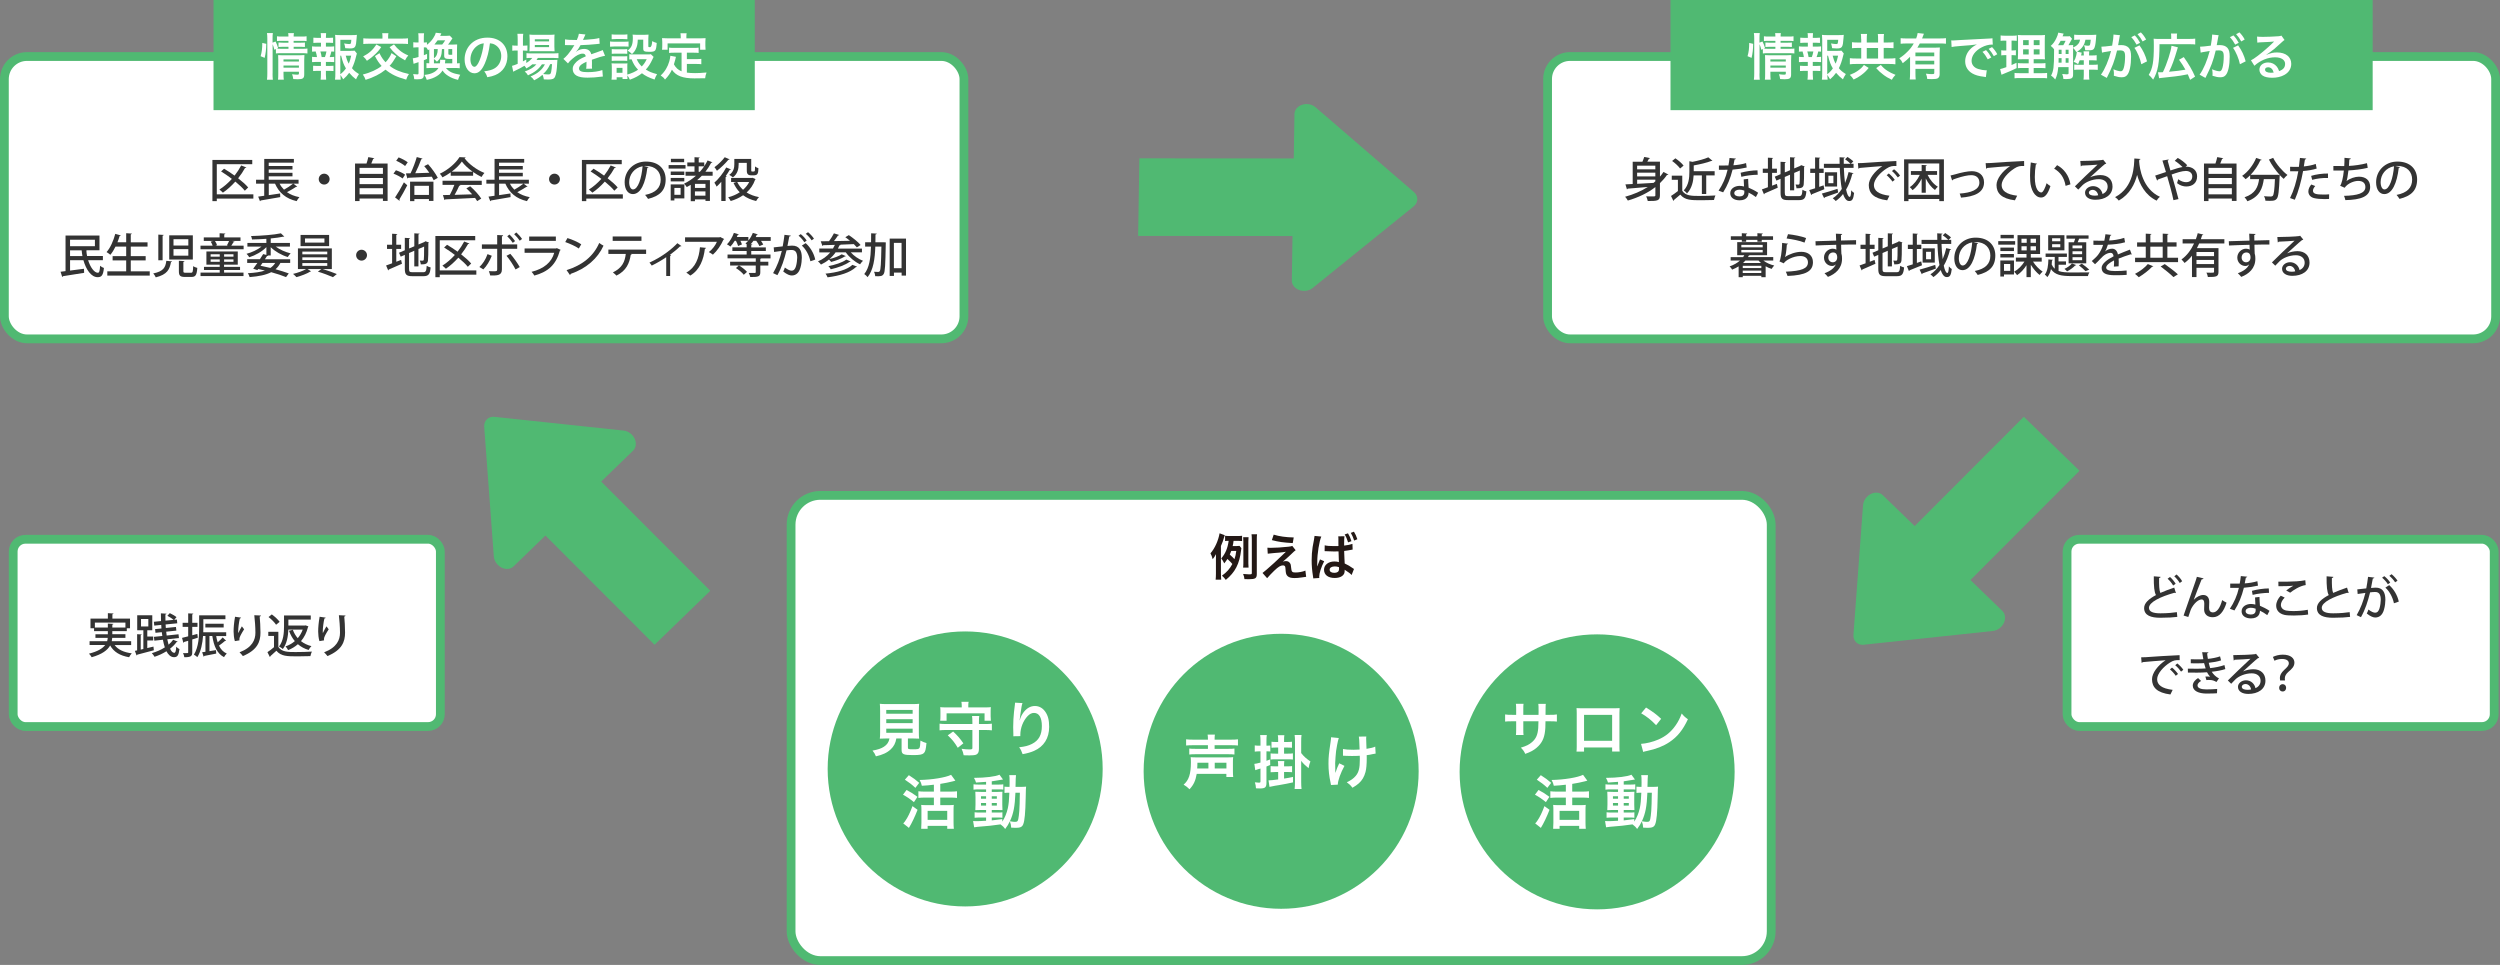 <?xml version="1.0" encoding="UTF-8"?>
<svg xmlns="http://www.w3.org/2000/svg" id="_レイヤー_2" data-name="レイヤー 2" viewBox="0 0 854.49 329.82">
  <rect x="0" y="0" width="854.49" height="329.82" fill="#808080" stroke="none"/>
  <defs>
    <style>
      .cls-1 {
        fill: #231815;
      }

      .cls-2 {
        fill: #fff;
      }

      .cls-3 {
        fill: #50b972;
      }

      .cls-4 {
        fill: none;
        stroke: #50b972;
        stroke-miterlimit: 10;
        stroke-width: 3px;
      }

      .cls-5 {
        fill: #333;
      }
    </style>
  </defs>
  <g id="_レイヤー_1-2" data-name="レイヤー 1">
    <path class="cls-3" d="M483.18,70.55l-34.54,27.9c-1.21.98-3.01,1.25-4.57.68-1.56-.56-2.55-1.86-2.53-3.27l.24-15.18-52.77-.04.42-26.52,52.77.04.24-15.18c.02-1.41,1.06-2.67,2.63-3.18.52-.17,1.06-.25,1.6-.24,1.09.02,2.15.39,2.94,1.07l33.63,28.99c.77.66,1.2,1.57,1.19,2.49s-.48,1.81-1.27,2.45Z"></path>
    <path class="cls-3" d="M637.04,220.36l44.15-4.7c1.55-.16,3.02-1.25,3.72-2.75.7-1.5.49-3.12-.52-4.1l-10.91-10.56,37.29-37.34-19.05-18.45-37.29,37.34-10.91-10.56c-1.01-.98-2.64-1.14-4.11-.39-.49.25-.93.58-1.3.97-.76.78-1.25,1.8-1.33,2.84l-3.28,44.28c-.07,1.01.26,1.96.92,2.6s1.62.94,2.63.84Z"></path>
    <path class="cls-3" d="M169.04,142.48l44.15,4.7c1.55.16,3.02,1.25,3.72,2.75.7,1.5.49,3.12-.52,4.1l-10.91,10.56,37.29,37.34-19.05,18.45-37.29-37.34-10.91,10.56c-1.01.98-2.64,1.14-4.11.39-.49-.25-.93-.58-1.3-.97-.76-.78-1.25-1.8-1.33-2.84l-3.28-44.28c-.07-1.01.26-1.96.92-2.6s1.62-.94,2.63-.84Z"></path>
    <g>
      <rect class="cls-2" x="1.5" y="19.32" width="327.97" height="96.5" rx="7.71" ry="7.71"></rect>
      <rect class="cls-4" x="1.5" y="19.32" width="327.97" height="96.5" rx="7.71" ry="7.71"></rect>
    </g>
    <rect class="cls-3" x="72.98" width="185" height="37.65"></rect>
    <g>
      <path class="cls-2" d="M89.08,19.21c.43-1.51.55-2.58.57-4.54l1.36.31c-.03,1.88-.19,3.3-.55,4.8l-1.38-.57ZM93.16,25.12c0,.9.03,1.5.1,2.13h-2.01c.09-.59.12-1.36.12-2.19v-11.91c0-.76-.03-1.24-.12-1.84h2.01c-.09.6-.1,1.03-.1,1.84v1.43l1.02-.4c.43.86.46.96.88,2.24l-.46.21c.43.03.77.05,1.45.05h2.55v-.69h-1.96c-.67,0-.96.02-1.45.07v-1.53c.45.05.76.07,1.46.07h1.94v-.64h-2.22c-.91,0-1.24.02-1.7.09v-1.65c.5.09.86.1,1.79.1h2.13c0-.52-.02-.77-.1-1.17h1.98c-.09.41-.1.64-.1,1.17h2.63c.95,0,1.29-.02,1.79-.1v1.65c-.5-.07-.93-.09-1.76-.09h-2.67v.64h2.43c.74,0,1.02-.02,1.43-.07v1.53c-.41-.05-.76-.07-1.46-.07h-2.39v.69h3.01c.83,0,1.24-.02,1.7-.09v1.69c-.52-.07-1-.1-1.7-.1h-7.33c-.84,0-1.26.02-1.74.1v-1.51l-.53.24c-.17-.72-.34-1.26-.6-1.91v10.02ZM96.9,25.26c0,.84.03,1.45.1,1.96h-1.98c.07-.57.09-.96.09-1.96v-4.96c0-.65-.02-.98-.05-1.46.41.03.77.05,1.38.05h6.06c.76,0,1.19-.02,1.55-.07-.05.41-.07.93-.07,1.77v4.85c0,1.31-.46,1.65-2.2,1.65-.38,0-.71-.02-1.55-.07-.1-.74-.17-1.03-.4-1.65.71.1,1.26.15,1.69.15.55,0,.65-.07.65-.41v-.59h-5.27v.72ZM102.17,21.02v-.71h-5.27v.71h5.27ZM102.17,23.12v-.71h-5.27v.71h5.27Z"></path>
      <path class="cls-2" d="M112.72,15.93c.72,0,1.03-.02,1.5-.09v1.82c-.33-.05-.55-.05-.96-.07-.19.83-.28,1.15-.57,1.91h.21c.62,0,.95-.02,1.33-.09v1.82c-.46-.05-.83-.07-1.5-.07h-1.34v1.38h1.17c.65,0,1-.02,1.43-.07v1.81c-.45-.05-.79-.07-1.43-.07h-1.17v1.26c0,.57.03,1.2.09,1.76h-1.89c.07-.57.1-1.08.1-1.76v-1.26h-1.24c-.65,0-.95.02-1.43.07v-1.81c.43.05.77.07,1.43.07h1.24v-1.38h-1.53c-.65,0-1.02.02-1.5.07v-1.82c.43.07.71.09,1.5.09h.19c-.1-.69-.21-1.15-.45-1.91-.57,0-.84.02-1.24.07v-1.82c.45.07.81.09,1.5.09h1.55v-1.33h-1.17c-.62,0-.96.02-1.43.07v-1.79c.41.05.74.07,1.43.07h1.17v-.31c0-.48-.03-1.07-.1-1.31h1.86c-.05.4-.07.76-.07,1.31v.31h1.02c.69,0,1.02-.02,1.43-.07v1.79c-.45-.05-.83-.07-1.43-.07h-1.02v1.33h1.34ZM111.06,19.51c.22-.58.38-1.19.52-1.91h-2.07c.24.83.31,1.15.43,1.91h1.12ZM121.98,18.28c-.09.22-.12.33-.21.76-.36,1.58-.88,3.12-1.46,4.27.67.83,1.24,1.29,2.38,2-.53.83-.71,1.15-1,1.82-1-.79-1.58-1.34-2.34-2.24-.6.84-1.17,1.46-2.05,2.22-.33-.6-.57-.96-.96-1.5.02.69.05,1.03.12,1.62h-1.96c.1-.72.12-1.15.12-2.05v-11.51c0-.62-.03-1.29-.09-1.76.5.07.98.09,1.62.09h4.23c.77,0,1.31-.03,1.6-.09-.05.5-.07.71-.09,1.12-.21,3.17-.45,3.53-2.34,3.53-.46,0-.77-.02-1.55-.09-.1-.76-.17-1.07-.38-1.62.69.12,1.39.21,1.77.21.53,0,.62-.17.69-1.45h-3.75v3.77h3.24c.83,0,1.27-.02,1.63-.07l.77.96ZM116.33,25.38c.79-.62,1.36-1.21,1.91-2-.74-1.22-1.08-2.13-1.64-4.35h-.28v6.35ZM118.17,19.02c.29,1.19.55,1.88,1.03,2.74.36-.81.58-1.5.84-2.74h-1.88Z"></path>
      <path class="cls-2" d="M135.47,19.23c-1.02,1.74-1.43,2.31-2.31,3.27,1.74,1.33,3.61,2.13,6.61,2.81-.48.71-.64,1.03-.93,1.91-3.22-.9-5.15-1.82-7.06-3.41-1.82,1.48-4.11,2.65-6.82,3.48-.26-.74-.46-1.15-.95-1.81,2.62-.67,4.91-1.72,6.42-2.94-.93-1.03-1.53-1.93-2.27-3.37l1.55-1c.09.15.14.29.17.36.53,1.07,1.1,1.88,1.91,2.75.5-.52.81-.9,1.24-1.58.36-.55.46-.76.79-1.55l1.64,1.08ZM130.3,16.1c-.86,1.24-1.41,1.86-2.36,2.72-.83.76-1.48,1.27-2.53,1.96-.36-.59-.69-.96-1.29-1.5,2.03-1.05,3.3-2.2,4.54-4.08l1.64.9ZM130.73,12.59c0-.45-.03-.86-.1-1.24h2.13c-.07.31-.1.72-.1,1.24v.6h4.66c.96,0,1.64-.03,2.13-.1v1.96c-.4-.07-1.26-.1-2.17-.1h-10.95c-1.05,0-1.62.03-2.15.1v-1.96c.5.07,1.17.1,2.15.1h4.39v-.6ZM134.66,15.17c.81,1.03,1.22,1.46,2.03,2.12.91.71,1.51,1.07,2.86,1.67-.48.55-.77.98-1.1,1.67-1.48-.83-2.15-1.27-3.1-2.12-.86-.74-1.33-1.24-2.2-2.39l1.51-.95Z"></path>
      <path class="cls-2" d="M152.41,23.22c1.08,1.33,2.17,1.84,4.89,2.34-.38.65-.53,1.05-.74,1.74-1.41-.34-2.34-.71-3.34-1.34-.91-.57-1.41-1.05-1.96-1.86-.53.83-1.08,1.38-1.98,1.93-1.03.62-1.96.96-3.41,1.27-.22-.64-.41-1.05-.81-1.69,1.51-.17,2.41-.43,3.32-.96.67-.4,1.14-.84,1.48-1.43h-2.55c-.69,0-1.02.02-1.55.07v-1.72c.31.05.45.05.96.07v-4.78q-.21.15-.41.31c-.21-.41-.31-.55-.6-.95-.21-.02-.45-.03-.65-.03h-.19v2.69c.36-.14.57-.22,1.1-.45v1.7c-.57.24-.69.29-1.1.46v4.85c0,1.36-.43,1.67-2.31,1.67-.28,0-.48-.02-.98-.05-.05-.71-.14-1.08-.38-1.74.59.07.96.1,1.39.1.38,0,.46-.09.46-.46v-3.72q-1.38.43-1.7.57l-.26-1.88c.52-.05.93-.15,1.96-.45v-3.3h-.64c-.36,0-.71.02-1.15.07v-1.82c.43.07.74.09,1.17.09h.62v-1.39c0-.84-.03-1.29-.1-1.77h2c-.07.48-.09.91-.09,1.76v1.41h.17c.34,0,.59-.02.9-.05v.84c.91-.72,1.62-1.46,2.15-2.29.45-.69.74-1.29.86-1.84l1.91.21q-.09.17-.26.57c-.03.07-.09.16-.15.29h2.03c.6,0,.91-.02,1.26-.07l.91.93c-.14.17-.22.31-.43.64-.31.48-.69,1.02-1.07,1.48h1.63c.72,0,1.07-.02,1.48-.05-.03.45-.05.88-.05,1.67v4.8c.45-.02.65-.03.93-.07v1.74c-.46-.07-.91-.09-1.67-.09h-3.06ZM150.35,21.64c.09-.53.09-.57.09-1.22l1.77.05q-.07.65-.12,1.17h2.5v-1.51c-.55.02-.84.03-.91.03-1.45,0-1.86-.26-1.86-1.1v-2.29h-.76c-.09,2.31-.46,3.22-1.72,4.32-.38-.4-.62-.62-1.02-.91v1.46h2.03ZM148.32,16.77v3.17c.62-.53.83-.79,1.02-1.36.19-.5.24-.9.28-1.81h-1.29ZM151.14,15.22c.29-.33.71-.9,1.03-1.43h-2.6c-.36.53-.64.9-1.08,1.43h2.65ZM154.58,16.77h-1.33v1.55c0,.38.07.41.72.41.14,0,.28,0,.6-.02v-1.95Z"></path>
      <path class="cls-2" d="M165.66,21.81c-.98,2.22-2.08,3.24-3.49,3.24-1.96,0-3.37-2-3.37-4.77,0-1.89.67-3.67,1.89-5.01,1.45-1.58,3.48-2.41,5.92-2.41,4.13,0,6.82,2.51,6.82,6.39,0,2.98-1.55,5.35-4.18,6.42-.83.34-1.5.52-2.7.72-.29-.91-.5-1.29-1.05-2.01,1.58-.21,2.62-.48,3.43-.95,1.5-.83,2.39-2.46,2.39-4.3,0-1.65-.74-3-2.12-3.82-.53-.31-.98-.45-1.74-.52-.33,2.7-.93,5.08-1.79,7.02ZM163.13,15.65c-1.45,1.03-2.34,2.81-2.34,4.65,0,1.41.6,2.53,1.36,2.53.57,0,1.15-.72,1.77-2.2.65-1.55,1.22-3.87,1.43-5.82-.9.1-1.51.34-2.22.84Z"></path>
      <path class="cls-2" d="M182.02,21.93c-.72.64-1.1.89-2.12,1.46-.21-.38-.29-.5-.65-.91-.98.6-1.82,1.05-3.43,1.81-.02.02-.1.07-.22.14-.03.02-.1.03-.17.09l-.43-2.01c.46-.1,1.08-.33,1.94-.69v-4.56h-.5c-.5,0-.9.02-1.34.09v-1.84c.4.07.79.09,1.36.09h.48v-2.13c0-.88-.03-1.39-.1-1.91h2c-.09.55-.1,1.02-.1,1.93v2.12h.31c.57,0,.91-.02,1.22-.07v1.81c-.41-.05-.74-.07-1.21-.07h-.33v3.7c.46-.24.6-.33,1.15-.64v1.19c.95-.57,1.55-1.08,2.05-1.74h-.38c-.72,0-1.19.03-1.6.09v-1.72c.4.07.84.09,1.62.09h7.52c.83,0,1.36-.03,1.79-.1v1.72c-.48-.05-1.03-.07-1.77-.07h-5.27c-.16.28-.24.4-.46.71h5.47c.84,0,1.17-.02,1.67-.05-.03.28-.05.5-.07,1.02-.09,2.17-.34,3.91-.71,4.68-.34.79-.89,1.02-2.41,1.02-.46,0-.77-.02-1.45-.05-.07-.64-.21-1.08-.46-1.58-.93.81-1.65,1.29-2.84,1.89-.38-.57-.65-.86-1.24-1.31,1.51-.65,2.24-1.08,3.13-1.86.71-.6,1.26-1.31,1.79-2.29h-1.03c-1.05,1.6-2.53,2.77-4.77,3.77-.29-.53-.55-.83-1.1-1.31,1.96-.72,3.1-1.43,3.99-2.46h-1.34ZM182.54,17.49c-.67,0-1.24.02-1.58.07.05-.48.07-.98.07-1.67v-2.51c0-.74-.02-1.03-.07-1.57.53.07.93.09,1.74.09h5.01c.86,0,1.34-.02,1.84-.09-.05.48-.07.83-.07,1.7v2.38c0,.76.02,1.26.07,1.65-.36-.03-.88-.05-1.57-.05h-5.44ZM182.8,14.14h4.87v-.72h-4.87v.72ZM182.8,16.1h4.87v-.71h-4.87v.71ZM188.05,21.93c-.67,1.46-1.34,2.39-2.41,3.37.71.1,1.27.14,1.77.14.64,0,.83-.17.98-.91.12-.6.21-1.36.29-2.6h-.64Z"></path>
      <path class="cls-2" d="M193.17,13.45c.71.15,1.81.22,3.99.22.46-1.03.62-1.55.69-2.13l2.25.24q-.1.17-.69,1.55c-.09.19-.12.24-.16.31q.14-.02,1.08-.07c2-.12,3.56-.31,4.51-.58l.12,1.96q-.48.03-1.36.14c-1.26.15-3.44.29-5.18.34-.5.98-.98,1.67-1.58,2.29l.02.03q.12-.09.34-.26c.64-.48,1.55-.77,2.43-.77,1.34,0,2.19.64,2.46,1.82,1.33-.48,2.2-.79,2.63-.93.93-.33,1-.34,1.27-.52l.81,1.98c-.48.07-1,.21-1.91.46-.24.07-1.1.36-2.58.88v.19q.02.45.02.69v.69c-.02.29-.02.45-.02.57,0,.38.02.62.05.91l-2,.05c.07-.31.1-1.19.1-2v-.41c-.84.4-1.29.64-1.65.89-.6.45-.9.91-.9,1.41,0,.9.83,1.26,2.91,1.26s3.84-.26,5.06-.72l.17,2.22c-.29,0-.38.02-.79.07-1.24.19-2.89.31-4.41.31-1.82,0-2.96-.21-3.84-.72-.79-.45-1.26-1.27-1.26-2.22,0-.71.21-1.26.76-1.91.77-.96,1.76-1.62,3.7-2.43-.09-.64-.43-.93-1.05-.93-1,0-2.2.6-3.53,1.77-.72.6-1.12,1.03-1.5,1.57l-1.57-1.55c.45-.34.95-.83,1.55-1.53.67-.79,1.72-2.29,2.07-2.94q.07-.14.14-.22c-.07,0-.29.02-.29.02-.28,0-1.79-.03-2.17-.03q-.33-.02-.48-.02c-.05,0-.16,0-.28.02l.03-1.96Z"></path>
      <path class="cls-2" d="M208.51,14.17c.41.07.74.09,1.39.09h3.55c.72,0,1.02-.02,1.39-.07v1.77c-.36-.05-.58-.07-1.31-.07h-3.63c-.62,0-.98.02-1.39.07v-1.79ZM223.4,19.44q-.1.17-.34.71c-.74,1.6-1.38,2.62-2.32,3.63,1.17.74,1.96,1.05,3.84,1.57-.4.69-.62,1.14-.86,1.84-2.01-.69-3.13-1.24-4.3-2.15-1.15.91-2.38,1.57-4.13,2.2-.28-.62-.52-1.02-.88-1.46,0,.59.02.79.07,1.22h-1.7v-.59h-2.01v.83h-1.76c.07-.53.1-1.08.1-1.7v-2.53c0-.55-.02-.95-.09-1.36.43.03.79.05,1.33.05h2.96c.67,0,.86,0,1.15-.05-.05.38-.05.6-.05,1.26v2.58c1.53-.45,2.65-.96,3.67-1.67-1.05-1.1-1.55-1.93-2.22-3.56-.34.02-.5.02-.77.07v-1.82c.34.07.65.09,1.1.09h5.08c.65,0,.96-.02,1.2-.07l.95.93ZM209.06,11.74c.46.07.74.09,1.45.09h2.48c.71,0,.98-.02,1.45-.09v1.67c-.46-.05-.83-.07-1.45-.07h-2.48c-.62,0-1.02.02-1.45.07v-1.67ZM209.09,16.79c.33.03.59.05,1.14.05h3.06c.57,0,.79-.02,1.1-.05v1.6c-.38-.03-.59-.05-1.1-.05h-3.06c-.55,0-.79.02-1.14.05v-1.6ZM209.09,19.21c.33.03.59.05,1.14.05h3.06c.57,0,.79-.02,1.1-.05v1.6c-.4-.05-.57-.05-1.14-.05h-3.05c-.53,0-.76.02-1.12.05v-1.6ZM210.75,24.89h2.01v-1.7h-2.01v1.7ZM217.99,13.57c-.05,1.5-.22,2.31-.71,3.27-.34.67-.67,1.1-1.27,1.63-.5-.48-1-.88-1.5-1.19,1.36-1,1.79-2.05,1.79-4.3,0-.53-.02-.71-.09-1.15.45.05.83.07,1.36.07h2.63c.6,0,1.02-.02,1.46-.07-.05.38-.07.83-.07,1.46v2.55c0,.22.12.29.53.29q.69,0,.79-2.07c.52.28.96.46,1.55.62-.21,2.82-.4,3.03-2.58,3.03-1.67,0-2.03-.21-2.03-1.12v-3.03h-1.88ZM217.63,20.23c.43,1,.91,1.69,1.72,2.48.74-.77,1.1-1.29,1.7-2.48h-3.43Z"></path>
      <path class="cls-2" d="M232.96,18.01h-2.53c-.76,0-1.24.02-1.74.09v-1.82c.45.07.95.09,1.74.09h6.59c.81,0,1.31-.02,1.77-.09v1.82c-.48-.07-.98-.09-1.77-.09h-2.25v2.2h3.25c.79,0,1.22-.02,1.69-.1v1.84c-.52-.07-.93-.09-1.69-.09h-3.25v2.96c.84.12,1.79.17,2.81.17s2.17-.05,3.92-.21c-.28.71-.4,1.17-.48,1.96-1.41.03-2.31.05-3.67.05-4.03,0-6.28-.88-7.69-2.96-.55,1.19-1.2,2.13-2.36,3.37-.45-.64-.69-.86-1.48-1.41,1.41-1.27,2.41-2.93,2.96-4.87.19-.71.33-1.48.34-1.86l1.91.36c-.09.29-.09.31-.24,1.02-.09.34-.19.74-.45,1.55.69,1.22,1.39,1.86,2.62,2.39v-6.39ZM232.67,12.48c0-.43-.03-.72-.1-1.1h2.12c-.07.36-.09.64-.09,1.08v.65h4.65c.69,0,1.27-.02,1.91-.07-.05.4-.07.77-.07,1.27v1.34c0,.5.02.9.07,1.34h-1.86v-2.15h-11.12v2.15h-1.91c.07-.41.09-.76.09-1.36v-1.33c0-.45-.03-.88-.07-1.27.62.05,1.21.07,1.89.07h4.49v-.64Z"></path>
    </g>
    <g>
      <path class="cls-5" d="M86.6,66.42v1.46h-12.5v.86h-1.5v-14.07h13.62v1.46h-12.12v10.29h12.5ZM76.56,57.65c1.15.69,2.42,1.5,3.62,2.37.86-1.1,1.63-2.27,2.26-3.47.78.32,1.28.51,1.78.7-.08.13-.24.19-.46.16-.67,1.22-1.47,2.4-2.37,3.52,1.39,1.09,2.64,2.19,3.44,3.14l-1.15,1.12c-.74-.93-1.9-2.02-3.25-3.12-1.31,1.47-2.75,2.77-4.24,3.78-.29-.29-.83-.78-1.2-1.06,1.49-.93,2.95-2.19,4.26-3.65-1.22-.93-2.48-1.81-3.68-2.54l1.01-.94Z"></path>
      <path class="cls-5" d="M100.26,62.78l1.34,1.01c-.08.08-.24.11-.42.08-.8.54-2.03,1.26-3.1,1.81,1.15.82,2.58,1.39,4.27,1.71-.34.32-.75.94-.96,1.36-3.68-.85-6.02-2.85-7.38-5.97h-2.14v3.92c1.25-.18,2.58-.38,3.87-.58l.05,1.25c-2.45.45-5.04.88-6.69,1.15-.03.13-.13.22-.24.26l-.61-1.58,2.06-.29v-4.13h-2.79v-1.36h2.8v-7.09h10.13v1.26h-8.6v1.14h8.12v1.2h-8.12v1.14h8.12v1.2h-8.12v1.15h10.2v1.36h-1.81ZM95.57,62.78c.38.77.9,1.44,1.5,2.05,1.07-.59,2.3-1.39,3.1-2.05h-4.61Z"></path>
      <path class="cls-5" d="M112.66,61.22c0,1.02-.83,1.86-1.86,1.86s-1.86-.83-1.86-1.86.83-1.86,1.86-1.86,1.86.86,1.86,1.86Z"></path>
      <path class="cls-5" d="M127.95,54.08c-.05.13-.18.21-.4.21-.18.48-.4,1.06-.64,1.6h5.57v12.79h-1.6v-.83h-7.99v.88h-1.54v-12.84h3.92c.24-.7.48-1.54.61-2.19l2.06.38ZM130.88,57.37h-7.99v2.06h7.99v-2.06ZM130.88,60.85h-7.99v2.08h7.99v-2.08ZM122.9,66.43h7.99v-2.1h-7.99v2.1Z"></path>
      <path class="cls-5" d="M135.32,58.19c1.06.35,2.45.99,3.15,1.52l-.86,1.3c-.67-.54-2.03-1.25-3.12-1.66l.83-1.15ZM135.03,67.49c.85-1.25,2.08-3.31,3.03-5.17,1.04.9,1.09.94,1.14,1.01-.85,1.68-1.89,3.55-2.67,4.8.05.08.08.18.08.26,0,.1-.03.18-.08.24l-1.49-1.14ZM136.25,53.79c1.07.42,2.42,1.12,3.11,1.68l-.9,1.28c-.64-.59-1.97-1.34-3.04-1.81l.83-1.15ZM144.41,54.22c-.05.14-.21.21-.43.22-.51,1.44-1.31,3.3-2.06,4.77,1.49-.05,3.15-.1,4.82-.16-.56-.8-1.17-1.6-1.74-2.27l1.31-.66c1.31,1.44,2.69,3.38,3.33,4.67l-1.41.8c-.16-.35-.38-.77-.64-1.2-2.99.16-6.1.3-8.08.38-.03.14-.14.21-.27.22l-.5-1.73c.46,0,1.01-.02,1.58-.03.8-1.6,1.65-3.86,2.13-5.55l1.97.53ZM140.16,68.74v-6.64h7.99v6.58h-1.54v-.64h-4.98v.7h-1.47ZM146.61,63.5h-4.98v3.12h4.98v-3.12Z"></path>
      <path class="cls-5" d="M154.06,60.08v-1.17c-.88.64-1.86,1.23-2.83,1.71-.19-.35-.58-.93-.9-1.25,2.8-1.28,5.49-3.65,6.72-5.67l2.1.11c-.03.13-.18.24-.37.27,1.52,2.08,4.31,4.05,6.79,5.03-.37.38-.7.93-.98,1.38-.94-.45-1.94-1.04-2.88-1.7v1.28h-7.65ZM151.26,63.2v-1.42h13.4v1.42h-7.62l.35.11c-.06.13-.21.19-.43.19-.4.91-.98,2.1-1.57,3.1,1.86-.05,3.94-.11,5.99-.18-.62-.72-1.31-1.46-1.98-2.05l1.31-.7c1.47,1.26,3.03,2.99,3.78,4.21l-1.39.86c-.19-.32-.43-.7-.72-1.09-3.75.21-7.68.38-10.18.5-.03.14-.14.21-.27.24l-.54-1.71c.67-.02,1.47-.02,2.35-.05.56-1.02,1.17-2.35,1.57-3.44h-4.03ZM161.54,58.67c-1.47-1.04-2.8-2.27-3.68-3.46-.77,1.14-2,2.37-3.46,3.46h7.14Z"></path>
      <path class="cls-5" d="M178.98,62.78l1.34,1.01c-.08.08-.24.11-.42.08-.8.54-2.03,1.26-3.1,1.81,1.15.82,2.58,1.39,4.27,1.71-.34.32-.75.94-.96,1.36-3.68-.85-6.02-2.85-7.38-5.97h-2.14v3.92c1.25-.18,2.58-.38,3.87-.58l.05,1.25c-2.45.45-5.04.88-6.69,1.15-.03.13-.13.22-.24.26l-.61-1.58,2.06-.29v-4.13h-2.79v-1.36h2.8v-7.09h10.13v1.26h-8.6v1.14h8.12v1.2h-8.12v1.14h8.12v1.2h-8.12v1.15h10.2v1.36h-1.81ZM174.29,62.78c.38.77.9,1.44,1.5,2.05,1.07-.59,2.3-1.39,3.1-2.05h-4.61Z"></path>
      <path class="cls-5" d="M191.38,61.22c0,1.02-.83,1.86-1.86,1.86s-1.86-.83-1.86-1.86.83-1.86,1.86-1.86,1.86.86,1.86,1.86Z"></path>
      <path class="cls-5" d="M212.89,66.42v1.46h-12.5v.86h-1.5v-14.07h13.62v1.46h-12.12v10.29h12.5ZM202.85,57.65c1.15.69,2.42,1.5,3.62,2.37.86-1.1,1.63-2.27,2.26-3.47.78.32,1.28.51,1.78.7-.08.13-.24.19-.46.16-.67,1.22-1.47,2.4-2.37,3.52,1.39,1.09,2.64,2.19,3.44,3.14l-1.15,1.12c-.74-.93-1.9-2.02-3.25-3.12-1.31,1.47-2.75,2.77-4.24,3.78-.29-.29-.83-.78-1.2-1.06,1.49-.93,2.95-2.19,4.26-3.65-1.22-.93-2.48-1.81-3.68-2.54l1.01-.94Z"></path>
      <path class="cls-5" d="M221.68,57.1c-.05.14-.21.26-.43.26-.62,5.25-2.26,8.98-4.95,8.98-1.55,0-2.8-1.42-2.8-4.05,0-3.97,3.12-7.07,7.27-7.07,4.59,0,6.75,2.8,6.75,6.1,0,3.79-2.06,5.68-6.02,6.66-.24-.37-.61-.93-1.01-1.36,3.67-.72,5.33-2.48,5.33-5.25,0-2.61-1.73-4.66-5.07-4.66-.22,0-.43.02-.66.03l1.58.37ZM219.63,56.83c-2.82.5-4.58,2.87-4.58,5.41,0,1.52.56,2.51,1.3,2.51,1.73,0,2.95-3.86,3.28-7.92Z"></path>
      <path class="cls-5" d="M234.31,56.41v1.22h-5.78v-1.22h5.78ZM233.91,63.02v4.8h-3.41v.69h-1.26v-5.49h4.67ZM233.89,58.64v1.18h-4.64v-1.18h4.64ZM229.25,62v-1.18h4.64v1.18h-4.64ZM233.84,54.27v1.18h-4.53v-1.18h4.53ZM232.63,64.24h-2.13v2.35h2.13v-2.35ZM243.56,60.06h-3.67c-.51.54-1.06,1.04-1.63,1.52h4.39v7.11h-1.52v-.54h-3.6v.61h-1.44v-5.59c-.45.27-.9.53-1.36.77-.19-.32-.62-.88-.91-1.18,1.44-.67,2.82-1.6,4.05-2.69h-3.55v-1.36h3.06v-1.86h-2.46v-1.33h2.46v-1.79l1.79.11c-.02.13-.11.21-.35.26v1.42h1.89v1.3c.43-.64.8-1.3,1.14-1.98l1.65.64c-.06.13-.22.18-.42.16-.56,1.09-1.23,2.11-1.98,3.07h2.48v1.36ZM241.13,64.24v-1.39h-3.6v1.39h3.6ZM237.52,66.87h3.6v-1.44h-3.6v1.44ZM238.8,56.85v1.86h.42c.53-.59,1.01-1.2,1.46-1.86h-1.87Z"></path>
      <path class="cls-5" d="M246.54,62.13c-.53.61-1.07,1.18-1.6,1.66-.14-.34-.54-1.04-.77-1.36,1.39-1.2,3.03-3.25,4.05-5.19l1.63.66c-.1.13-.24.18-.42.14-.4.7-.88,1.44-1.38,2.15l.34.11c-.03.11-.14.22-.38.24v8.16h-1.47v-6.58ZM249.39,54.46c-.08.13-.26.16-.42.13-.93,1.15-2.54,2.74-3.92,3.78-.18-.34-.59-.93-.85-1.22,1.23-.88,2.72-2.31,3.51-3.41l1.68.72ZM257.22,60.77l1.06.46c-.03.1-.11.16-.19.21-.62,1.76-1.63,3.2-2.9,4.35,1.18.74,2.61,1.28,4.23,1.58-.34.32-.77.93-.98,1.34-1.73-.4-3.22-1.07-4.45-1.98-1.26.88-2.72,1.54-4.24,1.98-.19-.38-.56-.96-.86-1.28,1.41-.35,2.77-.93,3.95-1.71-.88-.9-1.58-1.97-2.13-3.2l.99-.32h-1.81v-1.38h7.06l.27-.06ZM252.47,55.66v.5c0,1.47-.34,3.28-1.97,4.47-.27-.26-.91-.7-1.25-.86,1.54-1.06,1.74-2.48,1.74-3.62v-1.82h5.78v3.71c0,.53.05.59.32.59.78,0,.86,0,.93-.4.03-.22.05-.72.06-1.34.27.24.77.5,1.15.61-.08,1.66-.13,2.43-1.63,2.43h-.91c-1.44,0-1.44-1.06-1.44-1.89v-2.37h-2.79ZM251.99,62.21c.48,1.01,1.14,1.9,1.98,2.66.86-.75,1.58-1.63,2.11-2.66h-4.1Z"></path>
      <path class="cls-5" d="M35.16,88.94h-5.04c.75,2.4,2.1,4.31,3.35,4.29.46,0,.66-.7.74-2.39.35.32.9.62,1.31.75-.24,2.53-.83,3.15-2.14,3.15-2.18,0-3.95-2.54-4.87-5.81h-4.56v3.55c1.49-.19,3.15-.4,4.75-.62l.06,1.39c-2.66.45-5.47.9-7.23,1.15-.03.16-.14.24-.27.26l-.56-1.78,1.7-.21v-12.16h11.6v5.04h-4.26l-.22.05c.03.64.11,1.28.24,1.9h5.41v1.42ZM32.44,81.93h-8.5v2.23h8.5v-2.23ZM23.94,87.52h4.24c-.13-.64-.21-1.3-.27-1.95h-3.97v1.95Z"></path>
      <path class="cls-5" d="M44.7,92.74h6.48v1.47h-14.5v-1.47h6.45v-3.73h-4.64v-1.47h4.64v-3.25h-3.65c-.53,1.07-1.12,2.05-1.76,2.8-.3-.27-.91-.7-1.3-.93,1.26-1.39,2.35-3.84,2.98-6.23l1.89.53c-.05.13-.18.19-.4.19-.21.72-.46,1.46-.75,2.16h2.99v-3.1l1.95.13c-.02.13-.13.22-.38.27v2.71h5.73v1.47h-5.73v3.25h5.09v1.47h-5.09v3.73Z"></path>
      <path class="cls-5" d="M58.8,89.34c-.03.13-.16.22-.37.26-.43,2.42-1.22,4.23-5.19,5.2-.16-.4-.56-1.02-.86-1.34,3.55-.72,4.19-2.11,4.47-4.31l1.95.19ZM54.11,80.19l1.84.1c-.02.14-.11.22-.37.27v8.39h-1.47v-8.76ZM57.84,80.43h8.07v8.28h-8.07v-8.28ZM59.3,81.76v2.16h5.07v-2.16h-5.07ZM59.3,85.15v2.23h5.07v-2.23h-5.07ZM61.14,89.14l1.92.1c-.02.14-.13.24-.38.27v3.15c0,.48.1.56.72.56h1.89c.56,0,.67-.29.74-2.26.32.26.98.5,1.41.61-.18,2.46-.59,3.09-2.02,3.09h-2.23c-1.65,0-2.05-.48-2.05-1.98v-3.54Z"></path>
      <path class="cls-5" d="M80.18,82.62c-.05.11-.18.16-.37.16-.19.35-.48.8-.75,1.18h4.21v1.23h-14.74v-1.23h4.15c-.13-.43-.4-.98-.67-1.38l.83-.22h-3.19v-1.22h5.41v-1.42l1.97.11c-.02.13-.11.22-.38.27v1.04h5.55v1.22h-2.83l.82.26ZM76.59,92.29v.88h6.64v1.18h-14.69v-1.18h6.56v-.88h-5.38v-1.07h5.38v-.75h-4.55v-4.53h10.72v4.53h-4.69v.75h5.47v1.07h-5.47ZM71.99,86.91v.82h3.12v-.82h-3.12ZM71.99,89.49h3.12v-.83h-3.12v.83ZM77.94,83.97c-.13-.05-.26-.1-.37-.13.24-.42.53-.99.72-1.47h-4.82c.32.43.61,1.02.7,1.42l-.56.18h4.32ZM79.8,87.73v-.82h-3.2v.82h3.2ZM79.8,89.49v-.83h-3.2v.83h3.2Z"></path>
      <path class="cls-5" d="M92.55,87.31h-.85c-.06.13-.18.19-.43.18l-.72,1.12h8.63v1.26h-3.35c-.43.86-.98,1.57-1.66,2.16,1.76.48,3.33.98,4.53,1.42l-.93,1.26c-1.33-.54-3.09-1.14-5.07-1.68-1.78.93-4.18,1.42-7.38,1.68-.11-.43-.35-.98-.61-1.33,2.4-.13,4.32-.4,5.84-.91l-2.3-.53-.27.38-1.44-.48c.43-.54.93-1.25,1.44-1.98h-3.49v-1.26h4.34c.4-.61.78-1.22,1.12-1.76l1.1.29v-2.66c-1.5,1.52-3.73,2.8-5.86,3.46-.21-.37-.62-.91-.93-1.18,1.82-.48,3.75-1.38,5.12-2.46h-4.82v-1.25h6.48v-1.41c-1.63.11-3.33.19-4.9.22-.03-.34-.19-.86-.34-1.17,3.59-.1,7.89-.42,10.21-.94l1.17,1.12s-.11.05-.19.05c-.05,0-.11,0-.18-.02-1.15.26-2.64.45-4.27.61v1.54h6.56v1.25h-4.85c1.36,1.02,3.28,1.87,5.09,2.31-.32.3-.75.86-.98,1.25-2.1-.62-4.32-1.87-5.83-3.36v2.83ZM89.04,90.83c1.14.22,2.27.48,3.38.75.67-.46,1.22-1.02,1.65-1.71h-4.35l-.67.96Z"></path>
      <path class="cls-5" d="M113.42,91.97h-3.11c1.63.48,3.6,1.18,4.82,1.7l-1.33,1.07c-1.23-.56-3.44-1.39-5.15-1.89l1.2-.88h-4.72l1.2.78c-.06.05-.16.08-.32.1-1.04.67-3.09,1.46-4.71,1.87-.27-.32-.78-.82-1.14-1.1,1.54-.35,3.39-1.02,4.47-1.65h-2.8v-7.06h11.59v7.06ZM112.49,80.3v3.83h-9.76v-3.83h9.76ZM103.34,86v.93h8.52v-.93h-8.52ZM103.34,87.95v.94h8.52v-.94h-8.52ZM103.34,89.92v.96h8.52v-.96h-8.52ZM110.89,82.91v-1.41h-6.64v1.41h6.64Z"></path>
      <path class="cls-5" d="M125.44,87.22c0,1.02-.83,1.86-1.86,1.86s-1.86-.83-1.86-1.86.83-1.86,1.86-1.86,1.86.86,1.86,1.86Z"></path>
      <path class="cls-5" d="M135.46,89.46l1.63-.62.3,1.31c-1.63.75-3.38,1.5-4.5,1.97,0,.16-.1.26-.21.3l-.72-1.68c.56-.19,1.28-.45,2.06-.75v-4.91h-1.74v-1.44h1.74v-3.75l1.78.1c-.02.14-.11.22-.35.26v3.39h1.65v1.44h-1.65v4.39ZM139.82,91.94c0,.93.18,1.1,1.22,1.1h3.59c.93,0,1.09-.42,1.22-2.19.35.24.93.48,1.34.56-.21,2.26-.67,2.99-2.45,2.99h-3.78c-2.02,0-2.59-.51-2.59-2.46v-4.82l-1.41.61-.58-1.34,1.98-.85v-4.24l1.81.1c-.02.14-.11.22-.35.26v3.27l1.79-.75v-4.43l1.79.11c-.02.13-.11.21-.37.24v3.47l2.03-.86.35-.26,1.22.45c-.05.06-.11.14-.22.21,0,3.06-.03,5.28-.13,5.92-.14,1.2-.93,1.34-2.45,1.34-.05-.38-.18-.98-.34-1.3.34.03.78.03.94.03.22,0,.37-.06.43-.4.06-.32.1-1.87.1-4.42l-1.94.83v5.95h-1.42v-5.35l-1.79.78v5.44Z"></path>
      <path class="cls-5" d="M162.81,92.42v1.46h-12.5v.86h-1.5v-14.07h13.62v1.46h-12.12v10.29h12.5ZM152.78,83.65c1.15.69,2.42,1.5,3.62,2.37.86-1.1,1.63-2.27,2.26-3.47.78.32,1.28.51,1.78.7-.08.13-.24.19-.46.16-.67,1.22-1.47,2.4-2.37,3.52,1.39,1.09,2.64,2.19,3.44,3.14l-1.15,1.12c-.74-.93-1.9-2.02-3.25-3.12-1.31,1.47-2.75,2.77-4.24,3.78-.29-.29-.83-.78-1.2-1.06,1.49-.93,2.95-2.19,4.26-3.65-1.22-.93-2.48-1.81-3.68-2.54l1.01-.94Z"></path>
      <path class="cls-5" d="M168.09,87.42c-.74,1.86-1.7,3.49-2.9,4.66l-1.33-.82c1.14-1.07,2.13-2.54,2.77-4.4l1.46.56ZM171.55,85.05v7.03c0,2.13-1.62,2.11-4,2.08-.08-.42-.27-1.02-.46-1.47.48.02,1.07.03,1.54.03.98,0,1.31,0,1.31-.61v-7.06h-5.23v-1.52h5.23v-3.2l2.05.1c-.03.18-.14.32-.43.35v2.75h5.22v1.52h-5.22ZM174.42,86.75c1.15,1.3,2.43,3.14,3.23,4.53l-1.44.82c-.7-1.39-2.08-3.51-3.09-4.67l1.3-.67ZM174.11,80.16c.7.61,1.5,1.58,1.94,2.24l-.78.61c-.42-.66-1.3-1.71-1.9-2.26l.75-.59ZM176.48,79.45c.7.62,1.52,1.55,1.95,2.23l-.78.59c-.43-.66-1.3-1.67-1.92-2.23l.75-.59Z"></path>
      <path class="cls-5" d="M191.65,85.42c-.06.1-.14.16-.27.21-1.38,4.87-3.94,7.22-8.74,8.56-.19-.38-.64-.94-.96-1.28,4.18-1.02,6.87-3.25,7.75-6.5h-10.13v-1.49h10.8l.19-.13,1.36.62ZM189.99,82.32h-9.12v-1.47h9.12v1.47Z"></path>
      <path class="cls-5" d="M193.95,81.37c1.63.5,3.55,1.34,4.72,2.13l-.83,1.44c-1.15-.8-3.06-1.65-4.64-2.21l.75-1.36ZM193.65,92.32c5.52-1.7,9.27-4.87,11.16-9.28.46.37,1.01.67,1.47.93-1.98,4.37-5.86,7.79-11.22,9.64-.02.16-.13.32-.26.38l-1.15-1.67Z"></path>
      <path class="cls-5" d="M220.85,86.8h-5.22l.3.08c-.03.11-.16.21-.35.21-.42,2.8-1.47,5.43-4.87,7.11-.26-.27-.86-.83-1.22-1.09,3.22-1.6,4.07-3.63,4.4-6.31h-5.95v-1.49h12.9v1.49ZM219.25,82.32h-9.84v-1.49h9.84v1.49Z"></path>
      <path class="cls-5" d="M232.92,84.09c-.06.08-.16.13-.27.13-.06,0-.13-.02-.19-.03-1.02,1.01-2.32,2.05-3.47,2.9.19.06.32.11.4.14-.05.1-.16.19-.34.21v6.9h-1.34v-6.43c-1.25.88-3.39,2.13-4.95,2.87-.18-.29-.53-.78-.78-1.02,4.61-2.1,7.91-4.88,9.54-6.64l1.41.99Z"></path>
      <path class="cls-5" d="M247.53,81.71c-.05.1-.16.16-.27.21-.8,1.89-2.16,3.84-3.59,5.12-.32-.27-.98-.66-1.39-.88,1.23-.94,2.29-2.37,2.75-3.52h-10.88v-1.52h11.78l.21-.13,1.39.72ZM241.35,84.72c-.03.16-.18.27-.42.3-.43,3.63-1.74,7.25-4.99,9.17-.34-.27-.93-.78-1.36-1.02,3.14-1.7,4.35-4.96,4.66-8.66l2.11.21Z"></path>
      <path class="cls-5" d="M263.43,81.04v1.28h-3.33c.32.45.61.91.77,1.26l-1.3.54c-.19-.48-.64-1.2-1.09-1.81h-.96c-.3.43-.62.83-.96,1.2l.59.03c-.02.13-.13.22-.38.27v.74h4.99v1.25h-4.99v1.2h6.59v1.31h-3.15c-.05.06-.14.13-.34.14v1.02h2.74v1.3h-2.74v2.27c0,1.54-.74,1.65-3.43,1.65-.08-.43-.32-1.01-.53-1.41.93.02,1.79.02,2.06.02.26-.02.34-.08.34-.29v-2.24h-5.68c.99.59,2.13,1.47,2.69,2.16l-1.1.99c-.51-.7-1.66-1.66-2.69-2.3l.98-.85h-2.96v-1.3h8.77v-1.17h-9.65v-1.31h6.53v-1.2h-4.88v-1.25h4.88v-1.07c-.14-.1-.29-.19-.4-.26.32-.26.62-.56.93-.91h-2.67c.24.45.43.91.53,1.25l-1.31.53c-.13-.46-.42-1.17-.74-1.78h-.42c-.45.75-.96,1.46-1.47,1.98-.29-.24-.83-.59-1.18-.77.94-.91,1.86-2.45,2.37-3.91l1.7.51c-.05.13-.19.19-.38.16-.1.24-.21.5-.32.74h3.95v1.22c.62-.75,1.18-1.7,1.52-2.62.77.22,1.25.37,1.71.51-.05.11-.18.18-.37.16-.1.24-.22.5-.34.74h5.12Z"></path>
      <path class="cls-5" d="M270.3,80.51c-.05.22-.24.3-.53.32-.18.83-.43,2.29-.62,3.23.58-.06,1.18-.11,1.55-.11,2.54-.02,3.36,1.71,3.36,4.16,0,.64-.11,2.21-.48,3.38-.5,1.79-1.55,2.67-2.98,2.67-.64,0-1.55-.3-2.9-1.36.22-.4.43-.9.56-1.36,1.18.88,1.84,1.07,2.3,1.07.77,0,1.22-.56,1.5-1.52.26-.85.42-2.24.42-2.94-.02-1.7-.56-2.62-1.92-2.61-.43,0-1.02.03-1.73.13-.77,3.09-1.66,5.91-3.12,8.48l-1.47-.7c1.42-2.45,2.27-4.77,2.98-7.6l-2.64.37-.13-1.57,3.07-.34c.22-1.17.45-2.58.61-3.95l2.16.26ZM274.91,82.8c-.38-.69-1.31-1.73-1.97-2.24l.75-.54c.75.58,1.62,1.52,2.03,2.21l-.82.58ZM276.99,89.3c-.45-2.16-1.6-4.19-2.93-5.35l1.31-.85c1.54,1.34,2.8,3.41,3.28,5.62l-1.66.58ZM277.39,82.14c-.38-.67-1.31-1.71-1.98-2.22l.77-.56c.75.59,1.6,1.54,2.03,2.22l-.82.56Z"></path>
      <path class="cls-5" d="M294.62,86.24h-3.84c1.09,1.23,2.66,2.32,4.19,2.9-.34.29-.78.85-1.01,1.2-1.84-.85-3.67-2.38-4.88-4.1h-3.47c-.59.86-1.3,1.63-2.08,2.31,1.46-.35,3.22-.99,4.16-1.63l1.41.61c-.05.08-.16.13-.34.13-1.1.72-3.04,1.46-4.66,1.87-.18-.24-.48-.58-.75-.83-.83.69-1.74,1.26-2.74,1.73-.22-.3-.7-.85-1.02-1.1,1.63-.69,3.07-1.73,4.19-3.07h-3.75v-1.3h4.67c.24-.4.46-.83.66-1.26-1.52.05-2.9.08-4,.11-.05.14-.14.22-.27.24l-.56-1.58c.8-.02,1.76-.02,2.83-.03.62-.83,1.26-1.89,1.67-2.69l1.79.58c-.05.11-.19.16-.4.16-.37.58-.88,1.28-1.39,1.92,1.73-.03,3.62-.08,5.49-.11-.53-.45-1.09-.86-1.6-1.22l1.2-.72c1.41.94,3.19,2.35,4.03,3.38-.53.37-.91.58-1.28.8-.26-.32-.62-.7-1.04-1.1-1.55.08-3.14.14-4.66.19l.14.05c-.05.13-.19.19-.4.19-.16.38-.32.75-.51,1.1h8.21v1.3ZM292.92,91.14c-.05.11-.18.18-.38.16-1.97,1.89-5.57,2.96-9.68,3.49-.14-.38-.43-.93-.7-1.26,3.84-.37,7.41-1.3,9.17-3.01l1.6.62ZM290.73,89.36c-.06.1-.18.14-.35.14-1.46,1.07-4.05,2.02-6.42,2.54-.18-.34-.51-.8-.82-1.09,2.23-.4,4.8-1.22,6.13-2.23l1.46.62Z"></path>
      <path class="cls-5" d="M301.97,82.8l.8.05c0,.11-.02.32-.02.5-.13,7.2-.24,9.62-.72,10.31-.5.77-1.06.8-2.88.75-.03-.45-.18-1.1-.43-1.52.62.05,1.2.06,1.47.06.24,0,.37-.06.51-.29.32-.45.45-2.5.56-8.37h-2.08c-.14,4.21-.67,8-2.64,10.44-.26-.35-.77-.82-1.14-1.06,1.74-2.13,2.19-5.47,2.3-9.38h-2v-1.49h2.03c.02-.99.02-2.02.02-3.06l1.92.1c-.03.18-.16.27-.43.3,0,.9-.02,1.78-.03,2.66h2.75ZM304.08,81.55h5.59v12.65h-1.5v-1.02h-2.62v1.14h-1.46v-12.76ZM305.53,91.68h2.62v-8.66h-2.62v8.66Z"></path>
    </g>
    <g>
      <rect class="cls-2" x="270.39" y="169.32" width="335" height="159" rx="10" ry="10"></rect>
      <rect class="cls-4" x="270.39" y="169.32" width="335" height="159" rx="10" ry="10"></rect>
    </g>
    <g>
      <path class="cls-1" d="M417.32,196.05c0,.91.02,1.41.09,2.07h-1.91c.07-.64.1-1.17.1-2.07v-4.6c0-.83,0-1.27.03-2.05-.48.88-.65,1.14-1.14,1.74-.21-.86-.46-1.51-.76-2.01,1.48-1.67,2.68-4.34,3.12-6.85l1.77.65c-.09.21-.22.69-.28.88-.24.9-.52,1.65-1.03,2.81v9.43ZM424.29,187.37c-.03.22-.03.31-.09.69-.53,4.63-2.03,7.54-5.23,10.15-.45-.62-.74-.95-1.31-1.45,1.64-1.17,2.69-2.36,3.55-3.99-.46-.57-.67-.77-1.69-1.72-.34.55-.59.9-1.08,1.51-.33-.69-.6-1.17-1.02-1.69,1.41-1.64,2.19-3.49,2.53-6.01-.62,0-.83.02-1.22.07v-1.81c.46.07.86.09,1.62.09h2.5c.81,0,1.24-.02,1.69-.09v1.81c-.38-.05-.74-.07-1.34-.07h-1.57c-.12.96-.17,1.17-.31,1.79h1.1c.62,0,.96-.02,1.27-.07l.6.77ZM420.85,188.29c-.19.5-.31.79-.52,1.26,1.02.93,1.1,1.02,1.6,1.57.34-.98.46-1.57.62-2.82h-1.7ZM429.57,196.2c0,1.45-.5,1.77-2.69,1.77-.45,0-.81,0-1.53-.03-.09-.74-.19-1.12-.46-1.77.71.07,1.57.14,2,.14.88,0,.98-.05.98-.45v-11.48c0-.79-.04-1.2-.1-1.77h1.89c-.07.46-.09.95-.09,1.77v11.82ZM424.89,194c.05-.43.09-.83.09-1.46v-7.47c0-.62-.02-.96-.07-1.46h1.84c-.05.41-.07.77-.07,1.46v7.45c0,.71.02,1.08.07,1.48h-1.86Z"></path>
      <path class="cls-1" d="M433.2,187.2c.46.05.64.05,1.01.05,1.67,0,3.96-.14,6.11-.38.77-.09,1.08-.14,1.38-.28l1.15,1.48c-.33.22-.69.53-1.46,1.29-.93.9-2.41,2.22-2.94,2.63.43-.15.65-.21,1.05-.21.65,0,1.1.22,1.43.72.24.38.31.62.38,1.58.12,1.36.34,1.6,1.48,1.6s2.5-.26,3.39-.65l.26,2.13c-.29.02-.4.03-1.51.21-1.05.15-1.67.21-2.41.21-1.22,0-1.91-.19-2.41-.65-.48-.45-.62-.86-.71-2.22-.04-.65-.07-.9-.17-1.1-.12-.22-.4-.36-.72-.36-.81,0-1.58.48-2.98,1.82-.88.84-1.81,1.84-2.43,2.56l-1.58-1.79q.76-.52,3.99-3.44c.4-.36.71-.65,2-1.89.46-.45,1.14-1.08,2.01-1.91-.98.15-1.43.22-2.24.29q-.24.02-1.74.14-.33.03-.9.09c-.64.05-.76.07-1.33.14l-.12-2.07ZM435.34,182.74c1.95.6,4.18.91,6.85.96l-.33,1.93c-3.42-.21-4.77-.41-7.14-1.02l.62-1.88Z"></path>
      <path class="cls-1" d="M448.87,197.67c0-.17-.02-.29-.09-.67-.33-2.03-.46-3.68-.46-5.49,0-1.55.1-3.06.33-4.54q.09-.53.46-2.48c.12-.6.19-1.1.19-1.27v-.05l2.32.22c-.69,1.5-1.41,5.97-1.38,8.66-.02.43-.02.67-.02.67v.21c0,.19-.02.38-.02.64h.02l.09-.17.19-.5c.26-.69.28-.74.46-1.17.04-.09.1-.24.21-.53l1.43.62c-1.02,2.01-1.7,4.13-1.7,5.28,0,.12,0,.19.03.45l-2.07.14ZM452.78,186.39c.79.19,1.69.26,3.1.26.57,0,.96,0,1.6-.02,0-.4,0-.67-.02-.81v-1.81c-.02-.41-.02-.55-.05-.69l2.13-.03c-.09.5-.12,1.22-.12,2.38v.81c1.22-.14,2.15-.33,2.84-.59l.07,1.95c-.16.02-.19.02-.5.09-.69.15-1.57.29-2.39.38v.4c.02.81.03,1.31.09,2.27l.05.9.03.71c1.17.55,1.81.93,2.7,1.57.22.15.33.22.48.31l-.81,2.07c-.48-.53-.91-.86-2.39-1.81.02.12.02.14.02.26,0,.36-.05.71-.14.96-.4,1-1.6,1.6-3.27,1.6-2.27,0-3.65-1.07-3.65-2.82,0-1.65,1.48-2.82,3.55-2.82.64,0,1.1.07,1.53.22-.04-.59-.07-1.81-.12-3.67-.69.03-1.08.03-1.53.03-.65,0-1.34-.02-2.15-.07-.26-.02-.43-.02-.52-.03h-.31c-.09-.02-.14-.02-.15-.02h-.1l.03-1.96ZM456.26,193.6c-1.1,0-1.79.43-1.79,1.12s.62,1.07,1.58,1.07c.65,0,1.15-.19,1.41-.52.16-.21.22-.46.22-.95,0-.19,0-.46-.02-.46-.55-.19-.89-.26-1.41-.26ZM460.73,182.28c.52.84.89,1.67,1.19,2.69l-1.15.41c-.33-1.1-.69-1.94-1.17-2.7l1.14-.4ZM462.85,184.76c-.28-.93-.71-1.89-1.15-2.63l1.07-.4c.46.72.83,1.53,1.17,2.58l-1.08.45Z"></path>
    </g>
    <g>
      <rect class="cls-2" x="528.96" y="19.32" width="324.03" height="96.5" rx="7.66" ry="7.66"></rect>
      <rect class="cls-4" x="528.96" y="19.32" width="324.03" height="96.5" rx="7.66" ry="7.66"></rect>
    </g>
    <g>
      <rect class="cls-2" x="706.51" y="184.32" width="146" height="64" rx="4.19" ry="4.19"></rect>
      <rect class="cls-4" x="706.51" y="184.32" width="146" height="64" rx="4.19" ry="4.19"></rect>
    </g>
    <rect class="cls-3" x="570.97" width="240" height="37.65"></rect>
    <g>
      <path class="cls-2" d="M597.3,19.21c.43-1.51.55-2.58.57-4.54l1.36.31c-.03,1.88-.19,3.3-.55,4.8l-1.38-.57ZM601.38,25.12c0,.9.03,1.5.1,2.13h-2.01c.09-.59.12-1.36.12-2.19v-11.91c0-.76-.03-1.24-.12-1.84h2.01c-.09.6-.1,1.03-.1,1.84v1.43l1.02-.4c.43.86.46.96.88,2.24l-.46.21c.43.03.77.05,1.45.05h2.55v-.69h-1.96c-.67,0-.96.02-1.45.07v-1.53c.45.05.76.07,1.46.07h1.95v-.64h-2.22c-.91,0-1.24.02-1.7.09v-1.65c.5.09.86.1,1.79.1h2.13c0-.52-.02-.77-.1-1.17h1.98c-.09.41-.1.64-.1,1.17h2.63c.95,0,1.29-.02,1.79-.1v1.65c-.5-.07-.93-.09-1.76-.09h-2.67v.64h2.43c.74,0,1.02-.02,1.43-.07v1.53c-.41-.05-.76-.07-1.46-.07h-2.39v.69h3.01c.83,0,1.24-.02,1.7-.09v1.69c-.52-.07-1-.1-1.7-.1h-7.33c-.84,0-1.26.02-1.74.1v-1.51l-.53.24c-.17-.72-.34-1.26-.6-1.91v10.02ZM605.11,25.26c0,.84.03,1.45.1,1.96h-1.98c.07-.57.09-.96.09-1.96v-4.96c0-.65-.02-.98-.05-1.46.41.03.77.05,1.38.05h6.06c.76,0,1.19-.02,1.55-.07-.05.41-.07.93-.07,1.77v4.85c0,1.31-.46,1.65-2.2,1.65-.38,0-.71-.02-1.55-.07-.1-.74-.17-1.03-.4-1.65.71.1,1.26.15,1.69.15.55,0,.65-.07.65-.41v-.59h-5.27v.72ZM610.38,21.02v-.71h-5.27v.71h5.27ZM610.38,23.12v-.71h-5.27v.71h5.27Z"></path>
      <path class="cls-2" d="M620.93,15.93c.72,0,1.03-.02,1.5-.09v1.82c-.33-.05-.55-.05-.96-.07-.19.83-.28,1.15-.57,1.91h.21c.62,0,.95-.02,1.33-.09v1.82c-.46-.05-.83-.07-1.5-.07h-1.34v1.38h1.17c.65,0,1-.02,1.43-.07v1.81c-.45-.05-.79-.07-1.43-.07h-1.17v1.26c0,.57.03,1.2.09,1.76h-1.89c.07-.57.1-1.08.1-1.76v-1.26h-1.24c-.65,0-.95.02-1.43.07v-1.81c.43.05.78.07,1.43.07h1.24v-1.38h-1.53c-.65,0-1.02.02-1.5.07v-1.82c.43.07.71.09,1.5.09h.19c-.1-.69-.21-1.15-.45-1.91-.57,0-.84.02-1.24.07v-1.82c.45.07.81.09,1.5.09h1.55v-1.33h-1.17c-.62,0-.96.02-1.43.07v-1.79c.41.05.74.07,1.43.07h1.17v-.31c0-.48-.03-1.07-.1-1.31h1.86c-.05.4-.07.76-.07,1.31v.31h1.02c.69,0,1.02-.02,1.43-.07v1.79c-.45-.05-.83-.07-1.43-.07h-1.02v1.33h1.34ZM619.28,19.51c.22-.58.38-1.19.52-1.91h-2.07c.24.83.31,1.15.43,1.91h1.12ZM630.19,18.28c-.09.22-.12.33-.21.76-.36,1.58-.88,3.12-1.46,4.27.67.83,1.24,1.29,2.38,2-.53.83-.71,1.15-1,1.82-1-.79-1.58-1.34-2.34-2.24-.6.84-1.17,1.46-2.05,2.22-.33-.6-.57-.96-.96-1.5.02.69.05,1.03.12,1.62h-1.96c.1-.72.12-1.15.12-2.05v-11.51c0-.62-.04-1.29-.09-1.76.5.07.98.09,1.62.09h4.23c.77,0,1.31-.03,1.6-.09-.05.5-.07.71-.09,1.12-.21,3.17-.45,3.53-2.34,3.53-.46,0-.77-.02-1.55-.09-.1-.76-.17-1.07-.38-1.62.69.12,1.39.21,1.77.21.53,0,.62-.17.69-1.45h-3.75v3.77h3.24c.83,0,1.27-.02,1.63-.07l.77.96ZM624.55,25.38c.79-.62,1.36-1.21,1.91-2-.74-1.22-1.08-2.13-1.64-4.35h-.28v6.35ZM626.39,19.02c.29,1.19.55,1.88,1.03,2.74.36-.81.58-1.5.84-2.74h-1.88Z"></path>
      <path class="cls-2" d="M636.13,13.4c0-.84-.04-1.33-.1-1.79h2.12c-.07.43-.1.93-.1,1.77v1.15h3.87v-1.12c0-.9-.02-1.34-.1-1.79h2.12c-.07.52-.1.98-.1,1.81v1.1h1.41c.79,0,1.43-.03,1.95-.1v2.05c-.52-.05-1.1-.09-1.95-.09h-1.41v3.61h1.76c.91,0,1.74-.03,2.24-.12v2.1c-.55-.09-1.34-.12-2.22-.12h-11.15c-.88,0-1.65.03-2.2.12v-2.1c.53.09,1.31.12,2.2.12h1.69v-3.61h-1.27c-.83,0-1.39.03-1.89.09v-2.05c.57.07,1.12.1,1.89.1h1.27v-1.14ZM638.71,23.22c-.89,1.1-1.53,1.7-2.63,2.51-.83.6-1.45.96-2.51,1.46-.43-.67-.78-1.08-1.31-1.6,1.21-.46,1.93-.84,2.82-1.46.91-.64,1.34-1.05,2-1.93l1.63,1.02ZM641.92,20.01v-3.61h-3.87v3.61h3.87ZM642.85,22.19c.84.98,1.39,1.46,2.38,2.08.81.52,1.43.81,2.65,1.31-.52.52-.86.96-1.27,1.69-1.41-.69-2.07-1.08-3.03-1.84-.98-.76-1.48-1.2-2.31-2.15l1.58-1.08Z"></path>
      <path class="cls-2" d="M652.84,19.42c-.91.93-1.26,1.22-2.5,2.17-.36-.76-.62-1.12-1.17-1.67,1.15-.74,1.96-1.41,2.89-2.36.88-.88,1.41-1.58,2.05-2.7h-2.43c-.84,0-1.46.03-2.05.1v-1.91c.6.07,1.21.1,2.07.1h3.24c.28-.71.43-1.29.5-1.86l2.15.24c-.12.26-.16.33-.38.96-.07.21-.1.29-.24.65h6.14c.84,0,1.45-.03,2.01-.1v1.91c-.57-.07-1.21-.1-2.01-.1h-6.92c-.31.57-.52.91-.84,1.45h5.89c.86,0,1.29-.02,1.79-.07-.05.53-.07,1.08-.07,1.96v7.18c0,.67-.21,1.12-.65,1.39-.33.19-.96.28-2.01.28-.4,0-.72-.02-1.58-.05-.09-.77-.17-1.15-.45-1.81.96.12,1.46.15,2,.15.76,0,.86-.07.86-.48v-1.31h-6.44v1.46c0,.93.03,1.53.09,2.15h-2.03c.07-.62.1-1.29.1-2.17v-5.58ZM661.12,17.96h-6.44v1.26h6.44v-1.26ZM654.68,20.75v1.27h6.44v-1.27h-6.44Z"></path>
      <path class="cls-2" d="M666.95,13.81c.38.02.57.02.65.02q.31,0,2.84-.17c1.26-.07,4.2-.22,8.8-.45,1.41-.07,1.5-.07,1.77-.14l.12,2.19q-.19-.02-.36-.02c-1.03,0-2.31.34-3.41.93-2.19,1.14-3.48,2.86-3.48,4.6,0,1.34.84,2.38,2.29,2.81.84.26,1.94.45,2.56.45.02,0,.17,0,.34-.02l-.31,2.34c-.22-.05-.26-.05-.58-.1-1.89-.24-2.98-.55-4.03-1.14-1.58-.9-2.46-2.36-2.46-4.15,0-1.46.58-2.91,1.63-4.04.65-.71,1.27-1.17,2.39-1.74-1.39.21-2.46.31-5.8.55-1.53.12-2.32.22-2.86.34l-.12-2.25ZM678.81,17.11c.76.81,1.22,1.46,1.81,2.53l-1.21.64c-.57-1.05-1.05-1.74-1.81-2.56l1.21-.6ZM681.48,19.2c-.52-.95-1.08-1.76-1.76-2.5l1.15-.6c.77.79,1.26,1.45,1.79,2.43l-1.19.67Z"></path>
      <path class="cls-2" d="M685.09,13.88c-.55,0-.86.02-1.29.09v-1.86c.41.07.86.1,1.57.1h2.43c.69,0,1.1-.02,1.53-.1v1.84c-.43-.05-.79-.07-1.27-.07h-.52v3.36h.4c.45,0,.71-.02,1.08-.09v1.76c-.34-.05-.69-.07-1.08-.07h-.4v3.39c.72-.31.93-.4,1.69-.77l.05,1.82c-1.5.74-2.17,1.03-4.84,2.12-.09.03-.17.07-.34.14l-.46-1.94c.58-.12.95-.24,2.12-.65v-4.1h-.57c-.5,0-.77.02-1.17.09v-1.77c.41.07.67.09,1.2.09h.53v-3.36h-.65ZM693.4,23.24h-1.91c-.98,0-1.34.02-1.79.07v-1.76c.43.07.78.09,1.77.09h1.93v-1.41h-1.64c-1.15,0-1.55.02-2.07.05q.04-.4.07-2.13v-3.89c0-1.17-.02-1.74-.09-2.31.65.07,1.21.09,2.32.09h4.75c1.27,0,1.79-.02,2.22-.09-.05.5-.07,1.31-.07,2.36v3.67c0,1.21.02,1.81.07,2.31-.57-.05-.84-.05-1.88-.05h-1.98v1.41h2.2c.95,0,1.33-.02,1.83-.09v1.77c-.5-.07-.93-.09-1.81-.09h-2.22v1.77h2.77c.91,0,1.36-.02,1.82-.09v1.84c-.55-.07-1.02-.09-1.94-.09h-7.25c-.91,0-1.36.02-1.94.09v-1.84c.46.07.84.09,1.74.09h3.08v-1.77ZM691.49,13.71v1.72h1.91v-1.72h-1.91ZM691.49,16.87v1.74h1.91v-1.74h-1.91ZM695.12,15.43h2v-1.72h-2v1.72ZM695.12,18.61h2v-1.74h-2v1.74Z"></path>
      <path class="cls-2" d="M708.22,13.24c-.16.24-.21.34-.52.96-.17.31-.46.84-.72,1.26.79,0,1.17-.02,1.63-.07-.03.29-.03.4-.05.88.83-.4,1.22-.67,1.65-1.14.4-.41.59-.81.74-1.57h-.48c-.71,0-1.15.03-1.53.09v-1.81c.52.09.98.1,1.81.1h4.23c.65,0,1.1-.02,1.53-.07-.05.38-.09.88-.15,1.86-.12,1.41-.34,2.46-.64,2.89-.29.43-.69.57-1.75.57q-.28,0-1.26-.03c-.07-.81-.14-1.08-.4-1.7.6.12,1.03.17,1.33.17.45,0,.62-.09.71-.34.1-.34.19-.93.26-1.72h-1.82c-.26,1.21-.45,1.7-.98,2.43-.5.69-1.08,1.19-1.89,1.65l1.6.34q-.15.71-.21.96h.93v-.14c0-.5-.04-.86-.1-1.26h1.94c-.03.43-.05.81-.05,1.26v.14h1.07c.77,0,1.19-.03,1.53-.1v1.81c-.4-.05-.86-.07-1.53-.07h-1.07v1.55h1.33c.74,0,1.15-.02,1.65-.09v1.82c-.45-.05-.83-.07-1.62-.07h-1.36v1.72c0,.76.02,1.17.1,1.69h-2c.07-.53.1-.95.1-1.69v-1.72h-1.72c-.69,0-1.05.02-1.55.09v-1.84c.5.07.86.09,1.57.09h1.7v-1.55h-1.39c-.16.46-.26.71-.55,1.33-.74-.46-1.07-.64-1.53-.79.52-.9.71-1.39.91-2.27.09-.4.19-.96.19-1.14,0,0,0-.03-.02-.05l-.19.12c-.24-.48-.53-.88-1.08-1.43v9.11c0,1.22-.48,1.55-2.24,1.55-.19,0-.48,0-1.07-.02-.07-.67-.15-1.1-.4-1.72.72.09,1.17.12,1.45.12.57,0,.72-.09.72-.36v-2.1h-3.53c-.21,2.1-.4,2.86-1.03,4.22-.67-.76-.86-.95-1.43-1.34.84-1.5,1.03-3.03,1.03-8.02v-.95c-.26-.38-.5-.64-1.14-1.17.81-.69,1.39-1.48,1.94-2.67.36-.74.53-1.26.64-1.86l1.83.34q-.09.19-.36.93h1.55c.5,0,.67-.02.89-.07l.79.9ZM705.22,15.46c.33-.55.55-.96.79-1.51h-1.69c-.28.55-.55,1-.9,1.51h1.79ZM704.64,21.43v-1.55h-1.02v.67c-.02.5-.02.6-.02.88h1.03ZM703.66,16.99v1.46h.98v-1.46h-.98ZM707.03,16.99h-1v1.46h1v-1.46ZM707.03,19.89h-1v1.55h1v-1.55Z"></path>
      <path class="cls-2" d="M724.44,12.79c-.09.5-.21,1.2-.38,2.13q-.05.29-.1.52c.52-.02.76-.03,1.07-.03,1.14,0,1.98.31,2.55.91.58.65.81,1.48.81,3.05,0,2.96-.5,5.32-1.33,6.27-.48.57-1,.77-1.91.77-.79,0-1.5-.14-2.65-.52.02-.33.03-.59.03-.76,0-.45-.03-.79-.17-1.46.93.41,1.91.69,2.51.69.5,0,.77-.33,1.03-1.17.28-.9.45-2.46.45-3.92,0-1.58-.4-2.05-1.72-2.05-.36,0-.64.02-1.03.05-.84,3.53-1.62,5.61-3.51,9.36l-2-1.1c1.33-1.81,2.65-4.91,3.46-8.11q-.26.03-.81.14l-1.57.26c-.28.05-.46.1-.71.17l-.21-2.03c.77-.02,1.67-.1,3.67-.36.33-1.91.45-2.89.45-3.48v-.31l2.24.22c-.05.14-.1.36-.14.53l-.04.22ZM729.67,12.09c.76.81,1.22,1.46,1.81,2.53l-1.21.64c-.57-1.05-1.05-1.74-1.81-2.56l1.2-.6ZM731.27,15.5c1.19,1.64,2.08,3.49,2.58,5.47l-1.96.98c-.34-1.81-1.41-4.34-2.36-5.59l1.74-.86ZM732.34,14.17c-.52-.95-1.08-1.76-1.75-2.5l1.15-.6c.78.79,1.26,1.45,1.79,2.43l-1.19.67Z"></path>
      <path class="cls-2" d="M742.11,12.43c0-.43-.02-.65-.09-.98h2.12c-.07.29-.09.53-.09,1.02v.83h4.27c.95,0,1.48-.03,2-.1v2c-.52-.07-1-.09-2-.09h-10.21c-.02,6.45-.52,9.29-2.17,12.1-.81-1-.83-1-1.51-1.62,1.34-2.22,1.74-4.49,1.74-9.91,0-1.29-.02-1.86-.07-2.46.53.07,1.03.09,1.79.09h4.22v-.86ZM737.59,24.69c.21.02.28.02.45.02.21,0,.86-.02,1.22-.03,1.34-2.7,2.82-7.28,2.94-9.04l2.19.53c-.14.45-.16.53-.28.93-1.02,3.44-1.72,5.37-2.75,7.42,2.96-.28,3.67-.36,5.61-.71-.64-1.15-1.36-2.27-2.19-3.39l1.62-.91c1.67,2.32,2.96,4.56,3.87,6.68l-1.7,1.1c-.34-.9-.46-1.19-.79-1.89-2.39.46-2.53.48-4.39.72-.4.05-2,.22-4.82.53-.31.03-.41.05-.6.09l-.38-2.05Z"></path>
      <path class="cls-2" d="M758.15,12.79c-.09.5-.21,1.2-.38,2.13q-.05.29-.1.52c.52-.02.76-.03,1.07-.03,1.14,0,1.98.31,2.55.91.58.65.81,1.48.81,3.05,0,2.96-.5,5.32-1.33,6.27-.48.57-1,.77-1.91.77-.79,0-1.5-.14-2.65-.52.02-.33.04-.59.04-.76,0-.45-.04-.79-.17-1.46.93.41,1.91.69,2.51.69.5,0,.77-.33,1.03-1.17.28-.9.45-2.46.45-3.92,0-1.58-.4-2.05-1.72-2.05-.36,0-.64.02-1.03.05-.84,3.53-1.62,5.61-3.51,9.36l-2-1.1c1.33-1.81,2.65-4.91,3.46-8.11q-.26.03-.81.14l-1.57.26c-.28.05-.46.1-.71.17l-.21-2.03c.77-.02,1.67-.1,3.67-.36.33-1.91.45-2.89.45-3.48v-.31l2.24.22c-.05.14-.1.36-.14.53l-.03.22ZM763.38,12.09c.76.81,1.22,1.46,1.81,2.53l-1.21.64c-.57-1.05-1.05-1.74-1.81-2.56l1.21-.6ZM764.98,15.5c1.19,1.64,2.08,3.49,2.58,5.47l-1.96.98c-.34-1.81-1.41-4.34-2.36-5.59l1.74-.86ZM766.05,14.17c-.52-.95-1.08-1.76-1.76-2.5l1.15-.6c.77.79,1.26,1.45,1.79,2.43l-1.19.67Z"></path>
      <path class="cls-2" d="M774.69,18.72c1.57-.62,2.32-.79,3.61-.79,2.94,0,4.84,1.51,4.84,3.87,0,1.63-.81,2.94-2.34,3.8-1.12.64-2.58.98-4.17.98-1.45,0-2.65-.28-3.34-.79-.65-.48-1.03-1.21-1.03-1.98,0-1.43,1.24-2.46,2.96-2.46,1.21,0,2.25.5,2.98,1.41.34.43.53.81.79,1.55,1.43-.53,2.05-1.27,2.05-2.5,0-1.34-1.33-2.22-3.41-2.22-2.51,0-5.03,1.02-7.09,2.89l-1.17-1.86c.6-.29,1.29-.76,2.43-1.62,1.6-1.22,3.84-3.15,5.15-4.48.03-.03.21-.21.31-.31l-.02-.02c-.65.09-1.75.16-4.87.29-.38.02-.5.03-.83.09l-.09-2.07c.59.07,1.08.1,2.03.1,1.46,0,3.56-.09,5.23-.21.6-.05.79-.09,1.07-.22l1.07,1.51c-.29.15-.41.26-.9.71-.86.79-2.12,1.91-2.7,2.41-.31.26-1.55,1.19-1.89,1.41q-.43.29-.71.45l.03.03ZM775.2,23c-.62,0-1.02.31-1.02.79,0,.69.77,1.08,2.05,1.08.33,0,.41,0,.9-.07-.31-1.19-.96-1.81-1.93-1.81Z"></path>
    </g>
    <g>
      <path class="cls-5" d="M567.36,60.38c.45-.51.85-1.06,1.22-1.62l1.68.91c-.06.08-.18.13-.32.13-.05,0-.1,0-.16-.02-.7,1.02-1.52,1.95-2.42,2.82v4.13c0,1.9-.85,1.98-4.16,1.98-.08-.45-.32-1.17-.54-1.6.69.03,1.39.03,1.94.03,1.12,0,1.2,0,1.2-.43v-2.77c-2.64,2.06-5.87,3.57-9.41,4.61-.19-.35-.61-.98-.93-1.3,2.8-.77,5.47-1.89,7.76-3.35-2.62.24-5.11.45-6.87.58-.05.14-.16.21-.27.24l-.51-1.7c.7-.03,1.54-.06,2.48-.13v-7.62h3.33c.24-.54.46-1.14.61-1.62l2,.38c-.05.13-.18.19-.38.21-.14.3-.35.66-.56,1.02h4.32v5.09ZM565.79,56.62h-6.23v1.26h6.23v-1.26ZM565.79,60.29v-1.28h-6.23v1.28h6.23ZM559.57,61.41v1.42c1.75-.08,3.68-.21,5.6-.32.21-.18.42-.35.62-.54v-.56h-6.23Z"></path>
      <path class="cls-5" d="M574.99,60.06v5.15c1.12,1.76,3.31,1.76,5.83,1.76,1.83,0,4.07-.06,5.51-.16-.18.37-.42,1.09-.5,1.55-1.1.05-2.72.08-4.23.08-3.63,0-5.7,0-7.28-1.92-.75.67-1.54,1.33-2.18,1.84,0,.18-.05.24-.19.3l-.8-1.68c.72-.46,1.58-1.06,2.35-1.68v-3.84h-2.1v-1.41h3.58ZM572.64,54.11c1.02.69,2.24,1.71,2.8,2.5l-1.2.99c-.51-.77-1.7-1.86-2.72-2.58l1.12-.91ZM581.7,59.95h-2.82c-.11,2-.59,4.43-2.29,6.19-.19-.34-.74-.86-1.09-1.06,1.73-1.84,1.92-4.32,1.92-6.27v-3.7l1.06.21c2.02-.4,4.15-.96,5.41-1.55l1.41,1.17c-.08.08-.16.08-.4.08-1.5.59-3.83,1.14-5.99,1.52v1.98h7.15v1.42h-2.88v6.37h-1.49v-6.37Z"></path>
      <path class="cls-5" d="M593.34,54.2c-.05.16-.21.29-.48.32-.1.62-.26,1.42-.38,1.97,1.34-.08,3.04-.35,4.32-.75l.21,1.52c-1.44.34-3.12.59-4.82.72-.75,2.99-1.76,5.47-3.22,7.76l-1.57-.58c1.39-2.05,2.48-4.45,3.09-7.15-.34.02-.75.02-1.1.02h-1.87v-1.46h1.84c.5,0,.99,0,1.41-.02.16-.78.29-1.68.38-2.56l2.19.21ZM597.51,61.12c.02,1.12.08,2.02.16,3.03.94.38,2.3,1.06,3.26,1.73l-.77,1.47c-.74-.58-1.76-1.17-2.5-1.52,0,.88-.35,2.64-3.12,2.64-1.74-.02-3.17-.85-3.15-2.46.02-1.62,1.65-2.48,3.19-2.48.48,0,.98.08,1.52.21-.06-.9-.11-1.81-.11-2.43l1.52-.18ZM596.2,65.15c-.54-.22-1.17-.32-1.65-.32-.86,0-1.78.37-1.78,1.17,0,.74.74,1.14,1.81,1.14.9,0,1.62-.4,1.62-1.39v-.59ZM600.78,59.73c-1.76.02-3.91.27-5.6.7l-.24-1.39c1.82-.48,4-.82,5.76-.82l.08,1.5Z"></path>
      <path class="cls-5" d="M605.7,63.46l1.63-.62.3,1.31c-1.63.75-3.38,1.5-4.5,1.97,0,.16-.1.26-.21.3l-.72-1.68c.56-.19,1.28-.45,2.06-.75v-4.91h-1.75v-1.44h1.75v-3.75l1.78.1c-.02.14-.11.22-.35.26v3.39h1.65v1.44h-1.65v4.39ZM610.05,65.94c0,.93.18,1.1,1.22,1.1h3.58c.93,0,1.09-.42,1.22-2.19.35.24.93.48,1.34.56-.21,2.26-.67,2.99-2.45,2.99h-3.78c-2.02,0-2.59-.51-2.59-2.46v-4.82l-1.41.61-.58-1.34,1.98-.85v-4.24l1.81.1c-.02.14-.11.22-.35.26v3.27l1.79-.75v-4.43l1.79.11c-.02.13-.11.21-.37.24v3.47l2.03-.86.35-.26,1.22.45c-.05.06-.11.14-.22.21,0,3.06-.03,5.28-.13,5.92-.14,1.2-.93,1.34-2.45,1.34-.05-.38-.18-.98-.34-1.3.34.03.78.03.94.03.22,0,.37-.06.43-.4.06-.32.1-1.87.1-4.42l-1.94.83v5.95h-1.42v-5.35l-1.79.78v5.44Z"></path>
      <path class="cls-5" d="M623.29,63.34l.26,1.33c-1.55.64-3.19,1.31-4.24,1.71-.02.14-.11.26-.22.29l-.7-1.7c.56-.16,1.25-.38,2-.62v-5.25h-1.66v-1.44h1.66v-3.86l1.76.11c-.02.13-.11.21-.35.24v3.51h1.52v1.44h-1.52v4.77l1.5-.53ZM622.71,66.16c1.33-.35,3.39-.99,5.35-1.62l.22,1.26c-1.68.62-3.44,1.26-4.59,1.65-.02.14-.11.24-.21.29l-.77-1.58ZM630.22,57.39c.06,1.84.21,3.63.4,5.17.51-1.15.91-2.4,1.22-3.75l1.68.38c-.05.14-.18.21-.4.21-.5,2-1.2,3.83-2.13,5.39.32,1.54.74,2.5,1.22,2.51.3,0,.48-.69.53-2.26.26.35.67.74.99.9-.26,2.11-.62,2.77-1.68,2.77-.45,0-1.33-.11-2.1-2.4-.72.93-1.55,1.74-2.5,2.4-.22-.26-.7-.72-1.02-.94,1.22-.78,2.24-1.87,3.09-3.19-.38-2-.59-4.53-.69-7.2h-5.43v-1.39h5.38c-.02-.75-.03-1.49-.03-2.24l1.82.11c-.02.14-.13.22-.38.26v1.87h2.34c-.43-.46-1.22-1.1-1.89-1.55l.83-.8c.69.45,1.55,1.07,1.99,1.5l-.83.85h.91v1.39h-3.31ZM623.75,58.89h4.16v4.87h-4.16v-4.87ZM626.65,62.61v-2.54h-1.71v2.54h1.71Z"></path>
      <path class="cls-5" d="M635.02,55.77c.48,0,1.17-.02,1.62-.05,1.63-.13,9.12-.62,11.53-.69l.02,1.7c-1.31-.05-2.16.05-3.39.88-2.06,1.31-4.31,3.7-4.31,5.63s1.58,3.2,5.31,3.65l-.77,1.58c-4.56-.59-6.29-2.42-6.29-5.22,0-2.1,2-4.74,4.64-6.48-1.87.14-6.07.46-7.81.64-.05.11-.24.22-.38.26l-.16-1.9ZM645.57,59.28c.72.56,1.6,1.5,2.05,2.19l-.78.61c-.4-.64-1.36-1.7-1.98-2.19l.72-.61ZM647.38,57.85c.75.59,1.62,1.47,2.05,2.18l-.77.62c-.4-.61-1.3-1.63-2-2.19l.72-.61Z"></path>
      <path class="cls-5" d="M650.8,54.46h13.62v14.29h-1.58v-.74h-10.53v.74h-1.5v-14.29ZM652.3,66.59h10.53v-10.72h-10.53v10.72ZM662.08,59.77h-3.23c.8,1.68,2.1,3.25,3.5,4.05-.3.24-.75.75-.98,1.12-1.22-.85-2.34-2.3-3.15-3.94v4.87h-1.41v-4.79c-.82,1.63-1.92,3.06-3.1,3.92-.22-.32-.66-.8-.95-1.04,1.34-.85,2.61-2.46,3.41-4.19h-3.03v-1.3h3.67v-2.1l1.78.11c-.02.13-.11.21-.37.24v1.75h3.86v1.3Z"></path>
      <path class="cls-5" d="M666.7,59.98c.34-.06.88-.21,1.52-.38,2.19-.66,4.4-1.09,5.73-1.09,2.19,0,4.19,1.15,4.19,3.81,0,3.59-3.39,4.88-7.88,5.23-.08-.35-.3-1.1-.45-1.39,3.83-.26,6.74-1.28,6.74-3.73,0-1.79-1.26-2.56-2.8-2.56-1.12,0-2.96.37-5.2,1.14-.34.13-.74.27-1.01.37-.05.14-.18.26-.32.29l-.53-1.68Z"></path>
      <path class="cls-5" d="M678.69,55.77c.48,0,1.17-.02,1.62-.05,1.63-.13,9.12-.62,11.52-.69l.02,1.7c-1.31-.05-2.16.05-3.39.88-2.07,1.31-4.31,3.7-4.31,5.63s1.58,3.2,5.31,3.65l-.77,1.58c-4.56-.59-6.29-2.42-6.29-5.22,0-2.1,2-4.74,4.64-6.48-1.76.1-6.07.46-7.81.64-.05.11-.24.22-.38.26l-.16-1.9Z"></path>
      <path class="cls-5" d="M696.27,55.93c-.03.14-.21.26-.43.27-.22,1.25-.35,2.85-.35,4.29,0,4.35,1.42,5.3,2.24,5.3.59-.02,1.34-1.63,1.79-3.17.32.29.93.78,1.31.98-.91,2.85-1.94,3.91-3.18,3.91-2.26,0-3.55-2.8-3.73-5.6-.05-.61-.06-1.28-.06-1.98,0-1.41.08-2.96.26-4.4l2.16.42ZM706.01,63.52c-.46-2.83-1.84-4.69-3.91-5.87l1.01-1.2c2.29,1.23,4.08,3.49,4.56,6.55l-1.67.53Z"></path>
      <path class="cls-5" d="M714.42,60.58c.98-.46,2.42-.74,3.5-.74,2.48,0,4.13,1.47,4.13,3.91,0,2.9-2.53,4.53-5.87,4.53-2.08,0-3.52-.9-3.52-2.42,0-1.23,1.25-2.24,2.74-2.24,1.74,0,2.98,1.28,3.23,2.69,1.04-.42,1.76-1.31,1.76-2.53,0-1.55-1.2-2.54-3.01-2.54-2.29,0-4.47.99-5.57,2.05-.42.4-1.06,1.06-1.47,1.52l-1.14-1.12c1.26-1.31,5.57-5.41,7.73-7.41-.85.11-3.84.26-5.38.32-.03.11-.21.22-.35.26l-.16-1.84c2.11,0,6.43-.16,7.54-.34l.24-.13,1.1,1.34c-.11.1-.27.14-.45.18-.98.75-3.76,3.33-5.06,4.5v.02ZM715.94,66.88c.35,0,.88-.06,1.2-.13-.14-1.04-.93-1.86-1.89-1.86-.67,0-1.28.37-1.28.96,0,.82,1.1,1.02,1.97,1.02Z"></path>
      <path class="cls-5" d="M731.6,54.33c-.02.16-.16.24-.4.29l-.05.59c.18,2.42,1.17,9.35,7.12,12.07-.48.35-.91.86-1.15,1.3-3.95-1.9-5.79-5.63-6.66-8.79-.77,3.04-2.46,6.58-6.27,8.77-.27-.38-.75-.83-1.26-1.18,6.56-3.46,6.47-11.06,6.58-13.21l2.1.16Z"></path>
      <path class="cls-5" d="M747.02,56.97h.4c1.94.05,3.54,1.2,3.54,3.3,0,2.29-1.58,3.47-3.71,3.47-.88,0-2.1-.29-3.14-1.14.13-.34.29-.91.4-1.34.91.7,1.89,1.01,2.66,1.01,1.3,0,2.14-.7,2.14-1.98,0-1.12-.86-1.86-2.21-1.86-1.25,0-3.1.59-4.85,1.22.78,2.71,1.79,6.11,2.35,8.4l-1.73.37c-.43-2.24-1.42-5.76-2.14-8.2-.99.37-2.3.82-3.17,1.14-.02.14-.11.29-.27.37l-.66-1.71c.98-.32,2.5-.82,3.68-1.22-.46-1.54-.88-2.9-1.2-3.92l2.13-.37c.02.19-.08.29-.34.4.27,1.02.58,2.11.93,3.36,1.6-.54,3.03-.99,4.16-1.18-.74-.74-1.89-1.67-2.67-2.13l1.02-.98c1.09.54,2.54,1.7,3.25,2.5l-.58.5Z"></path>
      <path class="cls-5" d="M759.91,54.08c-.05.13-.18.21-.4.21-.18.48-.4,1.06-.64,1.6h5.57v12.79h-1.6v-.83h-7.99v.88h-1.54v-12.84h3.92c.24-.7.48-1.54.61-2.19l2.07.38ZM762.84,57.37h-7.99v2.06h7.99v-2.06ZM762.84,60.85h-7.99v2.08h7.99v-2.08ZM754.85,66.43h7.99v-2.1h-7.99v2.1Z"></path>
      <path class="cls-5" d="M776.97,53.96c1.04,2.13,3.11,4.53,4.87,5.84-.4.32-.99.93-1.28,1.34-.45-.38-.9-.83-1.36-1.33,0,.13-.02.32-.03.5-.21,5.09-.43,6.98-.99,7.62-.37.46-.75.59-1.34.67-.26.03-.61.05-1.01.05-.46,0-.99-.02-1.52-.05-.02-.46-.22-1.1-.5-1.54.99.1,1.92.11,2.31.11.32,0,.51-.05.69-.22.38-.4.59-1.94.75-5.73h-3.79c-.45,2.99-1.3,5.99-5.62,7.57-.18-.4-.62-1.02-.98-1.36,3.76-1.25,4.63-3.62,4.98-6.21h-3.06v-1.31c-.5.5-1.01.94-1.54,1.34-.27-.3-.85-.86-1.2-1.14,1.94-1.31,3.78-3.65,4.79-6.13l1.89.64c-.06.13-.22.21-.45.18-.82,1.81-2,3.55-3.33,4.95h8.74l.35-.02.86.08c-1.39-1.5-2.75-3.43-3.7-5.27l1.47-.59Z"></path>
      <path class="cls-5" d="M791.83,57.61c-1.28.43-2.99.72-4.64.85-.64,3.51-1.63,7.14-2.83,9.81l-1.63-.58c1.28-2.56,2.23-5.73,2.82-9.16-.24.02-.5.02-.72.02-.77,0-1.5,0-2.07-.02l-.02-1.52c.51.03,1.34.03,2.11.03.29,0,.59,0,.91-.02.13-.96.26-2.08.35-3.04l2.16.21c-.03.18-.24.32-.46.35-.1.64-.22,1.5-.37,2.34,1.42-.14,2.87-.4,4.07-.85l.32,1.57ZM796.07,68c-.48.03-.99.05-1.52.05-1.34,0-2.72-.11-3.62-.34-1.28-.32-1.95-1.22-1.94-2.3,0-.91.5-1.76,1.01-2.35l1.34.53c-.53.58-.78,1.14-.78,1.58,0,1.12,1.2,1.33,3.63,1.33.64,0,1.3-.02,1.9-.08l-.03,1.58ZM789.94,60.11c1.62-.51,3.89-.83,5.76-.8v1.52c-1.76-.06-3.79.18-5.41.64l-.35-1.36Z"></path>
      <path class="cls-5" d="M809.28,57.36c-2,.5-4.72.8-6.59.9-.21,1.76-.45,3.12-.66,3.63,1.15-.9,2.91-1.5,4.24-1.5,2.29,0,3.84,1.18,3.84,3.51,0,3.25-3.14,4.39-8.47,4.5-.1-.42-.29-1.12-.46-1.46,4.55-.11,7.3-.85,7.3-3.01,0-1.28-.82-2.1-2.46-2.1-1.33,0-3.58.78-4.63,2.35l-1.55-.7c.48-.54,1.04-2.67,1.28-5.2h-3.58v-1.55c.7.03,2.54.03,3.71.03.06-.88.1-1.89.08-2.82l2.16.21c-.05.26-.22.32-.5.37-.03.74-.08,1.5-.13,2.19,1.63-.06,4.32-.43,6.16-.94l.26,1.6Z"></path>
      <path class="cls-5" d="M820.32,57.1c-.05.14-.21.26-.43.26-.62,5.25-2.26,8.98-4.95,8.98-1.55,0-2.8-1.42-2.8-4.05,0-3.97,3.12-7.07,7.27-7.07,4.59,0,6.75,2.8,6.75,6.1,0,3.79-2.07,5.68-6.02,6.66-.24-.37-.61-.93-1.01-1.36,3.67-.72,5.33-2.48,5.33-5.25,0-2.61-1.73-4.66-5.07-4.66-.22,0-.43.02-.66.03l1.58.37ZM818.27,56.83c-2.82.5-4.58,2.87-4.58,5.41,0,1.52.56,2.51,1.3,2.51,1.73,0,2.95-3.86,3.28-7.92Z"></path>
      <path class="cls-5" d="M606.08,89.06h-3.36c.99.75,2.35,1.38,3.71,1.7-.29.27-.7.8-.88,1.15-.7-.21-1.41-.51-2.06-.9v3.73h-1.47v-.48h-6.35v.48h-1.41v-3.7c-.64.4-1.39.78-2.23,1.12-.16-.35-.58-.86-.86-1.1,1.5-.53,2.67-1.23,3.54-2h-3.18v-1.18h4.27c.14-.22.29-.43.4-.66h-2.43v-4.45h10.21v4.45h-5.91c-.06.06-.18.1-.32.11-.1.18-.19.37-.3.54h8.64v1.18ZM595.34,82.62v-.64h-3.75v-1.23h3.75v-1.04l1.86.11c-.02.14-.13.22-.37.26v.67h3.84v-1.04l1.87.11c-.02.14-.13.22-.38.27v.66h3.86v1.23h-3.86v.64h-1.49v-.64h-3.84v.64h-1.49ZM595.18,83.69v.85h7.3v-.85h-7.3ZM595.18,85.42v.86h7.3v-.86h-7.3ZM602.02,91.63v-.78h-6.35v.78h6.35ZM595.66,93.3h6.35v-.82h-6.35v.82ZM596.57,89.06c-.24.29-.51.56-.8.83h6.13c-.3-.26-.59-.54-.83-.83h-4.5Z"></path>
      <path class="cls-5" d="M611.16,83.29c-.06.16-.19.24-.42.27-.16,2.29-.4,3.92-.66,4.29h.02c1.46-1.02,3.75-1.78,5.57-1.78,2.37,0,4,1.28,3.99,3.59-.03,3.01-2.4,4.42-8.69,4.66-.13-.38-.35-1.02-.58-1.46,5.44-.24,7.54-1.07,7.56-3.17.02-1.33-.94-2.18-2.59-2.18-2.5,0-5.14,1.5-5.67,2.5l-1.5-.67c.34-.29.91-3.28.94-6.31l2.03.26ZM611.13,80.04c2.03.22,4.56.69,6.18,1.33l-.53,1.55c-1.63-.67-4.18-1.15-6.13-1.41l.48-1.47Z"></path>
      <path class="cls-5" d="M620.57,82.45c1.01-.03,5.92-.16,7.03-.21,0-.22-.06-1.94-.1-2.37l2.18.1c-.02.14-.16.3-.45.35,0,.42.02,1.18.03,1.89,2.03-.06,4.11-.11,5.14-.13v1.5c-1.23-.02-3.14,0-5.11.06.02.59.02,1.17.03,1.57.03.56.05.98.06,1.49.21.62.22,1.38.22,1.76,0,3.28-2.26,5.2-4.82,6.18-.27-.37-.82-.93-1.17-1.25,2.06-.74,3.38-1.81,3.86-3.04h-.02c-.26.32-.72.56-1.25.56-1.42,0-2.77-1.15-2.77-2.87s1.44-3.04,2.99-3.04c.48,0,.94.13,1.26.35,0-.06-.02-.13-.02-.18-.02-.3-.03-.94-.05-1.5-2.64.08-5.27.14-7.03.24l-.05-1.47ZM627.95,88.02c0-1.15-.48-1.73-1.41-1.73s-1.63.7-1.63,1.76c0,.96.72,1.6,1.52,1.6.98,0,1.52-.77,1.52-1.63Z"></path>
      <path class="cls-5" d="M639.09,89.46l1.63-.62.3,1.31c-1.63.75-3.38,1.5-4.5,1.97,0,.16-.1.26-.21.3l-.72-1.68c.56-.19,1.28-.45,2.06-.75v-4.91h-1.74v-1.44h1.74v-3.75l1.78.1c-.02.14-.11.22-.35.26v3.39h1.65v1.44h-1.65v4.39ZM643.44,91.94c0,.93.18,1.1,1.22,1.1h3.59c.93,0,1.09-.42,1.22-2.19.35.24.93.48,1.34.56-.21,2.26-.67,2.99-2.45,2.99h-3.78c-2.02,0-2.59-.51-2.59-2.46v-4.82l-1.41.61-.58-1.34,1.99-.85v-4.24l1.81.1c-.02.14-.11.22-.35.26v3.27l1.79-.75v-4.43l1.79.11c-.02.13-.11.21-.37.24v3.47l2.03-.86.35-.26,1.22.45c-.05.06-.11.14-.22.21,0,3.06-.03,5.28-.13,5.92-.14,1.2-.93,1.34-2.45,1.34-.05-.38-.18-.98-.34-1.3.34.03.78.03.94.03.22,0,.37-.06.43-.4.06-.32.1-1.87.1-4.42l-1.94.83v5.95h-1.42v-5.35l-1.79.78v5.44Z"></path>
      <path class="cls-5" d="M656.67,89.34l.26,1.33c-1.55.64-3.18,1.31-4.24,1.71-.02.14-.11.26-.22.29l-.7-1.7c.56-.16,1.25-.38,2-.62v-5.25h-1.67v-1.44h1.67v-3.86l1.76.11c-.02.13-.11.21-.35.24v3.51h1.52v1.44h-1.52v4.77l1.5-.53ZM656.1,92.16c1.33-.35,3.39-.99,5.35-1.62l.22,1.26c-1.68.62-3.44,1.26-4.59,1.65-.02.14-.11.24-.21.29l-.77-1.58ZM663.6,83.39c.06,1.84.21,3.63.4,5.17.51-1.15.91-2.4,1.22-3.75l1.68.38c-.05.14-.18.21-.4.21-.5,2-1.2,3.83-2.13,5.39.32,1.54.74,2.5,1.22,2.51.3,0,.48-.69.53-2.26.26.35.67.74.99.9-.26,2.11-.62,2.77-1.68,2.77-.45,0-1.33-.11-2.1-2.4-.72.93-1.55,1.74-2.5,2.4-.22-.26-.71-.72-1.02-.94,1.22-.78,2.24-1.87,3.09-3.19-.38-2-.59-4.53-.69-7.2h-5.43v-1.39h5.38c-.02-.75-.03-1.49-.03-2.24l1.83.11c-.02.14-.13.22-.38.26v1.87h2.34c-.43-.46-1.22-1.1-1.89-1.55l.83-.8c.69.45,1.55,1.07,1.98,1.5l-.83.85h.91v1.39h-3.31ZM657.14,84.89h4.16v4.87h-4.16v-4.87ZM660.03,88.61v-2.54h-1.71v2.54h1.71Z"></path>
      <path class="cls-5" d="M676.15,83.1c-.05.14-.21.26-.43.26-.62,5.25-2.26,8.98-4.95,8.98-1.55,0-2.8-1.42-2.8-4.05,0-3.97,3.12-7.07,7.27-7.07,4.59,0,6.75,2.8,6.75,6.1,0,3.79-2.06,5.68-6.02,6.66-.24-.37-.61-.93-1.01-1.36,3.67-.72,5.33-2.48,5.33-5.25,0-2.61-1.73-4.66-5.07-4.66-.22,0-.43.02-.66.03l1.58.37ZM674.1,82.83c-2.82.5-4.58,2.87-4.58,5.41,0,1.52.56,2.51,1.3,2.51,1.73,0,2.94-3.86,3.28-7.92Z"></path>
      <path class="cls-5" d="M688.77,82.41v1.22h-5.78v-1.22h5.78ZM688.37,89.02v4.8h-3.41v.69h-1.26v-5.49h4.67ZM688.36,84.64v1.18h-4.64v-1.18h4.64ZM683.71,88v-1.18h4.64v1.18h-4.64ZM688.31,80.27v1.18h-4.53v-1.18h4.53ZM687.09,90.24h-2.13v2.35h2.13v-2.35ZM697.85,89.41h-2.98c.83,1.33,2.13,2.69,3.3,3.43-.34.26-.8.78-1.04,1.14-1.04-.8-2.16-2.11-3.01-3.49v4.23h-1.47v-4.07c-.88,1.39-2.03,2.64-3.22,3.39-.24-.35-.69-.9-1.02-1.17,1.34-.7,2.67-2.05,3.54-3.46h-2.93v-1.36h3.63v-1.23h-3.07v-6.45h7.71v6.45h-3.17v1.23h3.73v1.36ZM690.93,81.6v1.39h1.79v-1.39h-1.79ZM690.93,84.17v1.41h1.79v-1.41h-1.79ZM695.88,82.99v-1.39h-1.84v1.39h1.84ZM695.88,85.58v-1.41h-1.84v1.41h1.84Z"></path>
      <path class="cls-5" d="M703.61,90.48v2.14c1.15.43,2.61.51,4.35.51.9,0,5.07,0,6.19-.03-.21.3-.45.88-.51,1.26h-5.68c-3.33,0-5.55-.35-6.95-2.38-.22,1.04-.61,2.02-1.25,2.74-.18-.27-.56-.69-.85-.88.96-1.17,1.17-3.25,1.22-5.17l1.55.13c-.02.13-.11.21-.32.24-.02.45-.05.9-.1,1.36.27.61.62,1.09,1.04,1.46v-4.05h-3.12v-1.15h7.28v1.15h-2.87v1.54h2.56v1.14h-2.56ZM705.61,80.38v5.19h-5.55v-5.19h5.55ZM704.2,82.46v-1.02h-2.8v1.02h2.8ZM704.2,84.51v-1.04h-2.8v1.04h2.8ZM709.64,90.59c-.06.13-.21.16-.35.14-.67.74-1.78,1.52-2.77,2.03-.21-.24-.62-.66-.9-.86.93-.42,1.97-1.12,2.56-1.84l1.46.53ZM707.03,82.81h1.84c.14-.38.29-.82.42-1.23h-2.99v-1.12h7.56v1.12h-3.22c-.14.38-.32.83-.5,1.23h2.93v7.19h-6.03v-7.19ZM711.66,84.88v-.99h-3.28v.99h3.28ZM711.66,86.89v-1.01h-3.28v1.01h3.28ZM711.66,88.93v-1.02h-3.28v1.02h3.28ZM712.82,92.69c-.51-.56-1.44-1.38-2.24-1.98l.98-.58c.9.62,1.94,1.44,2.54,2.03l-1.28.53Z"></path>
      <path class="cls-5" d="M728.63,86.98s-.06.02-.1.02c-.1,0-.19-.03-.27-.08-1.2.37-2.87.94-4.13,1.46.03.35.05.75.05,1.2s-.02.91-.05,1.44l-1.62.11c.06-.69.1-1.58.06-2.13-1.5.75-2.69,1.68-2.69,2.46s.99,1.18,2.99,1.18c1.47,0,2.98-.06,4-.19l.02,1.49c-.9.1-2.29.13-4.03.13-3.07,0-4.53-.7-4.53-2.53,0-1.34,1.76-2.75,4.08-3.94-.08-.72-.4-1.18-.96-1.18-1.12,0-2.29.61-3.65,2.15-.42.46-1.02,1.09-1.73,1.74l-1.1-1.09c.75-.67,1.6-1.42,2.11-2.08.7-.9,1.44-2.3,1.76-3.46l-.74.02c-.64,0-1.78,0-2.58-.02v-1.44c.94.03,2.08.05,2.75.05l.98-.02c.14-.69.27-1.36.38-2.21l2.02.22c-.03.16-.18.26-.38.29-.11.58-.24,1.1-.38,1.63,1.18-.03,3.3-.29,5.17-.91l.27,1.52c-1.76.54-4.08.75-5.86.82-.32,1.02-.66,1.84-.96,2.27h.02c.64-.53,1.57-.9,2.39-.9.99,0,1.74.7,1.97,1.97,1.3-.58,2.88-1.17,4.11-1.65l.62,1.65Z"></path>
      <path class="cls-5" d="M736.01,91.02c-.06.11-.22.18-.42.14-1.07,1.17-2.95,2.64-4.58,3.59-.32-.35-.91-.86-1.28-1.14,1.63-.82,3.47-2.21,4.39-3.36l1.89.77ZM740.78,88.1h3.67v1.49h-14.69v-1.49h3.65v-3.79h-2.96v-1.47h2.96v-2.98l1.94.11c-.02.14-.11.22-.37.27v2.59h4.23v-2.98l1.97.11c-.02.14-.13.22-.38.27v2.59h3.14v1.47h-3.14v3.79ZM734.97,84.3v3.79h4.23v-3.79h-4.23ZM742.87,94.71c-.93-.94-2.88-2.53-4.37-3.63l1.41-.82c1.42,1.02,3.46,2.53,4.48,3.51l-1.52.94Z"></path>
      <path class="cls-5" d="M760.27,83.21h-8.61c-.22.54-.48,1.07-.77,1.6h7.38v8.08c0,1.7-.78,1.79-3.63,1.79-.05-.43-.27-1.09-.48-1.5.48.02.96.03,1.36.03,1.17,0,1.23,0,1.23-.34v-1.34h-6v3.17h-1.54v-7.3c-.74.93-1.57,1.78-2.53,2.48-.24-.34-.75-.9-1.06-1.2,1.89-1.33,3.31-3.33,4.31-5.47h-3.92v-1.46h4.53c.26-.69.46-1.38.64-2.05l1.91.48c-.03.14-.18.22-.4.21-.13.45-.29.9-.45,1.36h8.04v1.46ZM756.75,87.55v-1.41h-6v1.41h6ZM750.75,90.26h6v-1.42h-6v1.42Z"></path>
      <path class="cls-5" d="M761.84,82.45c1.01-.03,5.92-.16,7.03-.21,0-.22-.06-1.94-.1-2.37l2.18.1c-.02.14-.16.3-.45.35,0,.42.02,1.18.03,1.89,2.03-.06,4.11-.11,5.14-.13v1.5c-1.23-.02-3.14,0-5.11.06.02.59.02,1.17.03,1.57.03.56.05.98.06,1.49.21.62.22,1.38.22,1.76,0,3.28-2.26,5.2-4.82,6.18-.27-.37-.82-.93-1.17-1.25,2.06-.74,3.38-1.81,3.86-3.04h-.02c-.26.32-.72.56-1.25.56-1.42,0-2.77-1.15-2.77-2.87s1.44-3.04,2.99-3.04c.48,0,.94.13,1.26.35,0-.06-.02-.13-.02-.18-.02-.3-.03-.94-.05-1.5-2.64.08-5.27.14-7.03.24l-.05-1.47ZM769.22,88.02c0-1.15-.48-1.73-1.41-1.73s-1.63.7-1.63,1.76c0,.96.72,1.6,1.52,1.6.98,0,1.52-.77,1.52-1.63Z"></path>
      <path class="cls-5" d="M781.76,86.58c.98-.46,2.42-.74,3.5-.74,2.48,0,4.13,1.47,4.13,3.91,0,2.9-2.53,4.53-5.87,4.53-2.08,0-3.52-.9-3.52-2.42,0-1.23,1.25-2.24,2.74-2.24,1.74,0,2.98,1.28,3.23,2.69,1.04-.42,1.76-1.31,1.76-2.53,0-1.55-1.2-2.54-3.01-2.54-2.29,0-4.47.99-5.57,2.05-.42.4-1.06,1.06-1.47,1.52l-1.14-1.12c1.26-1.31,5.57-5.41,7.73-7.41-.85.11-3.84.26-5.38.32-.03.11-.21.22-.35.26l-.16-1.84c2.11,0,6.43-.16,7.54-.34l.24-.13,1.1,1.34c-.11.1-.27.14-.45.18-.98.75-3.76,3.33-5.06,4.5v.02ZM783.28,92.88c.35,0,.88-.06,1.2-.13-.14-1.04-.93-1.86-1.89-1.86-.67,0-1.28.37-1.28.96,0,.82,1.1,1.02,1.97,1.02Z"></path>
    </g>
    <g>
      <path class="cls-5" d="M743.73,202.68s-.1.02-.14.02c-.13,0-.26-.03-.37-.1-4.79,1.34-8.72,3.23-8.71,5.17.02,1.36,1.49,1.86,3.92,1.86s4.5-.22,5.62-.4l.14,1.62c-1.15.16-3.23.3-5.83.3-3.11,0-5.47-.75-5.51-3.28-.02-1.71,1.6-3.17,4.05-4.47-.58-1.07-.77-2.9-.74-6.42l2.32.19c-.03.21-.18.35-.51.38-.03,2.53.03,4.19.43,5.11,1.42-.64,3.06-1.25,4.75-1.82l.56,1.84ZM741.69,197.2c.77.67,1.5,1.58,1.94,2.32l-.86.61c-.4-.72-1.14-1.67-1.89-2.32l.82-.61ZM743.93,196.35c.78.69,1.52,1.55,1.92,2.31l-.82.61c-.42-.74-1.17-1.66-1.87-2.3l.77-.61Z"></path>
      <path class="cls-5" d="M746.34,210.39c1.09-3.14,3.09-8.92,3.65-10.5.34-.9.78-2.29.9-2.74l2.27.54c-.08.22-.3.34-.66.35-.77,1.84-2.08,5.36-2.67,6.95h.02c.91-.99,2.19-1.63,3.2-1.63,1.34,0,2.06.91,2.06,2.37,0,.26-.06,1.79-.06,2.05,0,1.02.5,1.54,1.33,1.54,1.33,0,2.43-1.52,3.15-4.21.46.32.99.64,1.49.88-.94,3.07-2.46,4.98-4.71,4.98-1.81,0-2.95-1.02-2.95-2.67,0-.62.02-1.28.05-1.84v-.21c0-.9-.3-1.36-.88-1.36-1.65,0-3.34,2.43-3.78,3.65-.21.59-.53,1.5-.8,2.35l-1.62-.5Z"></path>
      <path class="cls-5" d="M768.1,197.11c-.05.16-.21.29-.48.32-.1.62-.26,1.42-.38,1.97,1.34-.08,3.04-.35,4.32-.75l.21,1.52c-1.44.34-3.12.59-4.82.72-.75,2.99-1.76,5.47-3.22,7.76l-1.57-.58c1.39-2.05,2.48-4.45,3.09-7.15-.34.02-.75.02-1.1.02h-1.87v-1.46h1.84c.5,0,.99,0,1.41-.02.16-.78.29-1.68.38-2.56l2.19.21ZM772.28,204.02c.02,1.12.08,2.02.16,3.03.94.38,2.31,1.06,3.27,1.73l-.77,1.47c-.74-.58-1.76-1.17-2.5-1.52,0,.88-.35,2.64-3.12,2.64-1.74-.02-3.17-.85-3.15-2.46.02-1.62,1.65-2.48,3.19-2.48.48,0,.98.08,1.52.21-.06-.9-.11-1.81-.11-2.43l1.52-.18ZM770.97,208.05c-.54-.22-1.17-.32-1.65-.32-.86,0-1.78.37-1.78,1.17,0,.74.74,1.14,1.81,1.14.9,0,1.62-.4,1.62-1.39v-.59ZM775.54,202.63c-1.76.02-3.91.27-5.6.7l-.24-1.39c1.82-.48,4-.82,5.76-.82l.08,1.5Z"></path>
      <path class="cls-5" d="M788.93,210.04c-1.34.22-3.22.34-4.87.34-1.36,0-2.56-.06-3.22-.21-2-.45-2.85-1.74-2.85-3.17,0-1.23.66-2.47,1.55-3.39l1.36.64c-.82.8-1.3,1.73-1.3,2.51,0,.86.56,1.65,1.81,1.92.56.11,1.44.18,2.45.18,1.57,0,3.46-.14,4.93-.45l.13,1.63ZM781.41,201.84c.67-.54,1.68-1.23,2.42-1.63v-.02c-.99.14-3.52.19-5.07.18,0-.4,0-1.18-.03-1.55,1.52.03,4.82-.03,6.26-.13.95-.06,2.02-.18,2.95-.37l.14,1.65c-2.05.27-4.39,1.86-5.31,2.61l-1.34-.74Z"></path>
      <path class="cls-5" d="M802.79,202.68s-.1.02-.14.02c-.13,0-.26-.03-.37-.1-4.79,1.34-8.72,3.23-8.71,5.17.02,1.36,1.49,1.86,3.92,1.86s4.5-.22,5.62-.4l.14,1.62c-1.15.16-3.23.3-5.83.3-3.11,0-5.47-.75-5.51-3.28-.02-1.71,1.6-3.17,4.05-4.47-.58-1.07-.77-2.9-.74-6.42l2.32.19c-.03.21-.18.35-.51.38-.03,2.53.03,4.19.43,5.11,1.42-.64,3.06-1.25,4.75-1.82l.56,1.84Z"></path>
      <path class="cls-5" d="M811.55,197.41c-.05.22-.24.3-.53.32-.18.83-.43,2.29-.62,3.23.58-.06,1.18-.11,1.55-.11,2.54-.02,3.36,1.71,3.36,4.16,0,.64-.11,2.21-.48,3.38-.5,1.79-1.55,2.67-2.98,2.67-.64,0-1.55-.3-2.9-1.36.22-.4.43-.9.56-1.36,1.18.88,1.84,1.07,2.31,1.07.77,0,1.22-.56,1.5-1.52.26-.85.42-2.24.42-2.94-.02-1.7-.56-2.62-1.92-2.61-.43,0-1.02.03-1.73.13-.77,3.09-1.67,5.91-3.12,8.48l-1.47-.7c1.42-2.45,2.27-4.77,2.98-7.6l-2.64.37-.13-1.57,3.07-.34c.22-1.17.45-2.58.61-3.95l2.16.26ZM816.16,199.7c-.38-.69-1.31-1.73-1.97-2.24l.75-.54c.75.58,1.62,1.52,2.03,2.21l-.82.58ZM818.24,206.2c-.45-2.16-1.6-4.19-2.93-5.35l1.31-.85c1.54,1.34,2.8,3.41,3.28,5.62l-1.67.58ZM818.64,199.04c-.38-.67-1.31-1.71-1.98-2.22l.77-.56c.75.59,1.6,1.54,2.03,2.22l-.82.56Z"></path>
      <path class="cls-5" d="M731.84,224.67c.48,0,1.17-.02,1.62-.05,1.63-.13,9.12-.62,11.52-.69l.02,1.7c-1.31-.05-2.16.05-3.39.88-2.06,1.31-4.31,3.7-4.31,5.63s1.58,3.2,5.31,3.65l-.77,1.58c-4.56-.59-6.29-2.42-6.29-5.22,0-2.1,2-4.74,4.64-6.48-1.87.14-6.07.46-7.81.64-.05.11-.24.22-.38.26l-.16-1.9ZM742.39,228.18c.72.56,1.6,1.5,2.05,2.19l-.78.61c-.4-.64-1.36-1.7-1.99-2.19l.72-.61ZM744.2,226.76c.75.59,1.62,1.47,2.05,2.18l-.77.62c-.4-.61-1.3-1.63-2-2.19l.72-.61Z"></path>
      <path class="cls-5" d="M760.6,228.69c-1.28.43-2.99.74-4.64.91.5.8,1.41,1.82,2.48,2.24l-.86,1.26c-.91-.48-1.33-.7-2.67-.7-.26,0-.53.02-.77.05l-.35-1.2c.18-.02.37-.02.58-.02.37,0,.77.02,1.04.05-.35-.37-.78-.93-1.06-1.5-1.15.08-2.43.13-3.42.13-.86,0-2.1,0-3.11-.03l-.02-1.34c.91.03,2.16.03,3.07.03s2.05-.03,3.01-.1c-.14-.45-.38-1.22-.53-1.82-.51.05-1.41.08-3.06.08-.53,0-1.04-.02-1.49-.03v-1.38c.67.03,1.38.05,1.99.05.77,0,1.7,0,2.3-.05-.14-.7-.29-1.57-.4-2.4l2.13.05c0,.18-.16.3-.43.37.06.59.14,1.26.26,1.86,1.41-.13,3.04-.45,4.16-.86l.34,1.38c-1.22.4-2.74.67-4.21.82.16.69.34,1.38.5,1.82,1.7-.19,3.49-.54,4.87-1.04l.3,1.39ZM754.12,237.06c-2.66-.03-4.64-.91-4.64-2.74,0-1.04.88-2.02,1.81-2.56l1.04.99c-.78.42-1.22.99-1.23,1.5-.02.96,1.22,1.38,3.01,1.39,1.17,0,2.66-.06,3.71-.16l-.06,1.47c-.72.05-1.68.1-3.01.1h-.62Z"></path>
      <path class="cls-5" d="M766.69,229.48c.98-.46,2.42-.74,3.5-.74,2.48,0,4.13,1.47,4.13,3.91,0,2.9-2.53,4.53-5.87,4.53-2.08,0-3.52-.9-3.52-2.42,0-1.23,1.25-2.24,2.74-2.24,1.74,0,2.98,1.28,3.23,2.69,1.04-.42,1.76-1.31,1.76-2.53,0-1.55-1.2-2.54-3.01-2.54-2.29,0-4.47.99-5.57,2.05-.42.4-1.06,1.06-1.47,1.52l-1.14-1.12c1.26-1.31,5.57-5.41,7.73-7.41-.85.11-3.84.26-5.38.32-.03.11-.21.22-.35.26l-.16-1.84c2.11,0,6.43-.16,7.54-.34l.24-.13,1.1,1.34c-.11.1-.27.14-.45.18-.98.75-3.76,3.33-5.06,4.5v.02ZM768.21,235.78c.35,0,.88-.06,1.2-.13-.14-1.04-.93-1.86-1.89-1.86-.67,0-1.28.37-1.28.96,0,.82,1.1,1.02,1.97,1.02Z"></path>
      <path class="cls-5" d="M779.33,232.58c-.02-.11-.08-.72-.08-.86,0-.9.42-1.74,1.44-2.71,1.01-.91,1.62-1.5,1.62-2.32s-.74-1.46-2.34-1.46c-.94,0-1.94.26-2.56.61l-.54-1.31c.87-.43,2.08-.77,3.36-.77,2.86,0,3.99,1.34,3.99,2.71s-.91,2.19-2.03,3.14c-.86.77-1.25,1.46-1.25,2.27,0,.14,0,.19.06.7h-1.66ZM779.01,235.14c0-.86.58-1.3,1.2-1.3.7,0,1.18.53,1.18,1.26,0,.66-.42,1.25-1.22,1.25-.67,0-1.17-.53-1.17-1.22Z"></path>
    </g>
    <g>
      <rect class="cls-2" x="4.51" y="184.32" width="146" height="64" rx="4.19" ry="4.19"></rect>
      <rect class="cls-4" x="4.51" y="184.32" width="146" height="64" rx="4.19" ry="4.19"></rect>
    </g>
    <g>
      <path class="cls-5" d="M44.83,220.48h-5.65c1.15,1.55,3.12,2.48,5.86,2.83-.32.3-.71.91-.91,1.33-3.14-.54-5.23-1.81-6.48-4.02-.88,1.57-2.69,2.99-6.31,4.02-.18-.32-.59-.91-.93-1.22,3.07-.78,4.69-1.82,5.54-2.95h-5.33v-1.3h6c.11-.38.18-.75.21-1.14h-4.21v-1.25h4.24v-1.06h-4.71v-.98h-1.22v-3.3h5.94v-1.86l1.92.11c-.02.14-.11.22-.37.27v1.47h6.02v3.3h-1.1v.98h-4.95v1.06h4.48v1.25h-4.51c-.02.38-.08.75-.16,1.14h6.63v1.3ZM32.44,214.49h4.42v-1.36l1.9.11c-.02.13-.11.22-.37.26v.99h4.48v-1.68h-10.44v1.68Z"></path>
      <path class="cls-5" d="M52.45,221.01l.14,1.25c-2.08.58-4.27,1.15-5.67,1.5-.02.14-.11.24-.24.27l-.58-1.57.77-.16v-5.54l1.57.1c-.02.13-.11.21-.34.24v4.93l.9-.21v-6.4h-2.1v-5.12h5.15v5.12h-1.71v2.15h2.02v1.33h-2.02v2.61l2.1-.5ZM48.2,211.58v2.54h2.5v-2.54h-2.5ZM57.18,218.51c.13.67.27,1.3.43,1.84.61-.51,1.15-1.07,1.57-1.68l1.54.62c-.05.11-.18.16-.37.16-.59.83-1.34,1.58-2.22,2.27.4.9.88,1.41,1.42,1.41.4,0,.61-.56.69-2.11.29.34.75.69,1.1.85-.29,2.15-.7,2.75-1.87,2.75s-2.03-.96-2.58-2.03c-1.23.78-2.61,1.42-4.07,1.9-.21-.38-.58-.91-.93-1.25,1.58-.46,3.14-1.12,4.45-1.97-.26-.77-.48-1.65-.66-2.61l-2.93.32-.14-1.31,2.87-.3c-.06-.42-.13-.85-.18-1.3l-2.16.22-.14-1.26,2.19-.22c-.03-.4-.06-.8-.08-1.22l-2.38.24-.14-1.31,2.45-.24c-.03-.86-.05-1.76-.05-2.64l1.92.11c0,.14-.13.24-.38.27-.02.7,0,1.42.02,2.11l2.8-.26c-.5-.45-1.42-1.02-2.14-1.39l.83-.91c.77.35,1.78.93,2.29,1.36l-.78.91.91-.08.13,1.28-3.99.4c.03.4.05.82.08,1.2l3.46-.35.14,1.25-3.47.37c.05.45.1.88.16,1.31l4.05-.43.14,1.28-3.97.43Z"></path>
      <path class="cls-5" d="M67.44,216.65l.18,1.3c-.64.21-1.28.42-1.91.61v4.37c0,1.31-.42,1.73-2.72,1.7-.03-.37-.22-1.01-.42-1.41.34,0,.64.02.9.02.8,0,.85,0,.85-.29v-3.94c-.53.16-1.01.3-1.41.42-.02.14-.13.24-.24.27l-.45-1.68c.59-.14,1.31-.32,2.1-.53v-3.23h-1.9v-1.39h1.9v-3.22l1.76.08c-.02.14-.11.22-.37.26v2.88h1.79v1.39h-1.79v2.87l1.73-.46ZM73.89,217.39c.13.77.29,1.49.51,2.16.62-.54,1.28-1.17,1.71-1.68l1.17,1.12c-.08.08-.22.11-.38.08-.51.46-1.34,1.1-2.05,1.6.59,1.23,1.44,2.18,2.66,2.71-.32.27-.75.85-.94,1.23-2.4-1.25-3.47-3.76-4-7.22h-.98v5.17c.72-.11,1.47-.22,2.22-.35l.1,1.18c-1.52.32-3.06.61-4.07.8-.03.14-.13.22-.24.26l-.5-1.52c.34-.05.72-.1,1.12-.16v-5.38h-.82c-.19,2.45-.69,5.22-1.95,7.22-.24-.26-.85-.7-1.17-.85,1.65-2.67,1.79-6.45,1.79-9.12v-4.32h8.98v1.33h-7.55v2.99c0,.45,0,.94-.03,1.46h7.84v1.3h-3.43ZM76.45,214.46h-6.26v-1.26h6.26v1.26Z"></path>
      <path class="cls-5" d="M80.27,219.12c-.3-.99-.43-2.34-.43-3.25,0-1.34.14-3.09.5-5.07l2.06.3c-.05.21-.24.26-.43.29-.3,1.26-.56,3.27-.56,4.45,0,.22.02.42.03.56.32-.74.88-1.74,1.23-2.32.18.29.56.78.77,1.01-.93,1.47-1.63,2.67-1.63,3.35,0,.13.02.27.05.43l-1.58.26ZM89.18,210.38c-.02.19-.14.3-.42.37.13,1.33.27,3.55.27,5.49,0,3.11-1.06,5.95-6.02,8-.24-.34-.8-.98-1.14-1.28,4.39-1.68,5.43-4.29,5.43-6.69,0-2.1-.21-4.39-.38-5.99l2.26.1Z"></path>
      <path class="cls-5" d="M95.14,215.96v5.15c1.12,1.76,3.35,1.76,5.92,1.76,1.84,0,4.1-.06,5.54-.16-.18.37-.42,1.09-.5,1.55-1.1.05-2.74.08-4.27.08-3.65,0-5.78,0-7.36-1.92-.7.67-1.44,1.33-2.05,1.84,0,.16-.05.24-.19.3l-.82-1.66c.71-.46,1.52-1.07,2.24-1.7v-3.84h-1.95v-1.41h3.44ZM92.91,210.01c.99.7,2.14,1.76,2.67,2.54l-1.22.99c-.48-.78-1.6-1.9-2.58-2.64l1.12-.9ZM100.1,215.28c.38,1.07.95,2.03,1.67,2.85.72-.85,1.3-1.82,1.7-2.94h-4.91c-.08,2.18-.48,4.82-1.89,6.64-.27-.26-.93-.69-1.3-.85,1.55-1.98,1.71-4.8,1.71-6.87v-3.75h9.14v1.41h-7.65v2.03h5.63l.26-.05.96.34c-.03.11-.1.16-.14.22-.48,1.95-1.31,3.55-2.4,4.83.98.78,2.18,1.36,3.57,1.71-.34.3-.77.9-.96,1.31-1.44-.43-2.66-1.09-3.67-1.97-.98.86-2.11,1.54-3.34,2.02-.19-.38-.58-.98-.88-1.28,1.15-.38,2.24-.99,3.17-1.79-.83-.99-1.49-2.18-1.99-3.54l1.33-.34Z"></path>
      <path class="cls-5" d="M109.18,219.12c-.3-.99-.43-2.34-.43-3.25,0-1.34.14-3.09.5-5.07l2.06.3c-.05.21-.24.26-.43.29-.3,1.26-.56,3.27-.56,4.45,0,.22.02.42.03.56.32-.74.88-1.74,1.23-2.32.18.29.56.78.77,1.01-.93,1.47-1.63,2.67-1.63,3.35,0,.13.02.27.05.43l-1.58.26ZM118.09,210.38c-.02.19-.14.3-.42.37.13,1.33.27,3.55.27,5.49,0,3.11-1.06,5.95-6.02,8-.24-.34-.8-.98-1.14-1.28,4.39-1.68,5.43-4.29,5.43-6.69,0-2.1-.21-4.39-.38-5.99l2.26.1Z"></path>
    </g>
    <g>
      <g>
        <circle class="cls-3" cx="329.89" cy="262.82" r="47"></circle>
        <g>
          <path class="cls-2" d="M302.88,252.41c-.96,0-1.64.02-2.16.06.08-.58.1-1.2.1-2.12v-7.3c0-1.1-.04-1.98-.1-2.5.6.08,1.18.1,2.1.1h9.22c.92,0,1.54-.02,2.12-.1-.06.48-.1,1.4-.1,2.5v7.3c0,.96.02,1.56.1,2.12-.52-.04-1.3-.06-2.12-.06h-1.72v3.08c0,.56.18.62,1.74.62s1.94-.08,2.18-.42c.2-.28.3-1.04.36-2.56.82.44,1.3.64,2.06.84-.2,2.22-.4,2.96-.9,3.44-.56.52-1.42.68-3.68.68-3.32,0-3.92-.28-3.92-1.78v-3.9h-1.8c-.24,1.54-.88,2.76-1.9,3.7-1.26,1.18-2.78,1.88-5.08,2.4-.34-.84-.58-1.26-1.16-1.96,1.88-.34,2.94-.7,3.9-1.32,1.08-.7,1.66-1.56,1.9-2.82h-1.14ZM302.92,243.95h9.02v-1.3h-9.02v1.3ZM302.92,247.17h9.02v-1.34h-9.02v1.34ZM302.92,250.47h9.02v-1.42h-9.02v1.42Z"></path>
          <path class="cls-2" d="M336.82,247.47c.94,0,1.58-.04,2.2-.12v2.28c-.66-.08-1.28-.12-2.2-.12h-2.22v6.5c0,1.04-.32,1.68-.98,1.94-.42.16-1.18.24-2.26.24-.48,0-1.18-.02-1.98-.04-.14-.82-.3-1.3-.72-2.22,1.14.16,1.92.22,2.72.22s.98-.1.98-.48v-6.16h-9.02c-.92,0-1.58.04-2.2.12v-2.28c.64.08,1.28.12,2.2.12h9.02v-.66c0-.92-.04-1.56-.12-2.08h2.46c-.08.58-.1,1.06-.1,2.08v.66h2.22ZM328.72,241.13c0-.48-.04-.84-.12-1.26h2.48c-.1.42-.12.74-.12,1.26v.66h5.52c.96,0,1.58-.02,2.2-.08-.06.42-.08.82-.08,1.48v1.62c0,.6.02,1.04.08,1.54h-2.16v-2.54h-12.98v2.54h-2.18c.06-.5.08-.88.08-1.54v-1.62c0-.64-.02-1.02-.08-1.48.62.06,1.24.08,2.2.08h5.16v-.66ZM327.36,255.59c-1.04-1.76-1.84-2.76-3.42-4.26l1.84-1.3c1.58,1.48,2.32,2.34,3.5,4.04l-1.92,1.52Z"></path>
          <path class="cls-2" d="M349.48,240.31c-.24.68-.34,1.2-.72,3.86-.14.84-.22,1.52-.26,2h.06q.04-.12.12-.44c.2-.7.72-1.68,1.26-2.38,1.1-1.36,2.34-2.04,3.8-2.04,1.36,0,2.56.64,3.42,1.8,1,1.34,1.44,2.96,1.44,5.32,0,3.86-1.8,6.74-5.16,8.22-1.02.46-2.42.86-3.92,1.12-.4-1.14-.62-1.58-1.18-2.36,2-.22,3.16-.52,4.38-1.14,2.32-1.18,3.38-3.08,3.38-6.12,0-2.88-.96-4.48-2.68-4.48-.76,0-1.46.34-2.16,1.06-1.56,1.62-2.52,4.08-2.52,6.46v.42l-2.4.04c.02-.12.02-.22.02-.26v-.38c-.02-.58-.06-2.06-.06-2.46,0-1.62.12-3.84.28-5.22l.3-2.48c.04-.34.06-.42.06-.68l2.54.14Z"></path>
          <path class="cls-2" d="M309.86,270.01c1.48.78,2.34,1.3,3.72,2.34l-1.2,1.82c-1.4-1.14-2.26-1.74-3.74-2.54l1.22-1.62ZM313.62,276.79c-.94,2.4-2,4.64-2.96,6.18l-1.94-1.54c.22-.2.46-.48.72-.88.9-1.3,1.6-2.76,2.44-5.02l1.74,1.26ZM310.64,264.95c1.7,1.1,2.24,1.5,3.54,2.62l-1.3,1.72c-1.24-1.16-2.02-1.76-3.6-2.8l1.36-1.54ZM319.2,268.21c-2,.22-2.4.26-4.12.36-.16-.78-.32-1.16-.76-1.98,4.34-.08,8.9-.84,10.76-1.76l1.46,2q-.34.1-.98.26c-.98.26-2.76.62-4.18.84v2.64h3.48c.96,0,1.66-.04,2.24-.12v2.28c-.58-.08-1.28-.12-2.22-.12h-3.5v2.58h3.04c.7,0,1.22-.02,1.58-.08-.06.46-.08,1.08-.08,1.8v4.3c0,.78.04,1.52.1,2.06h-2.26v-1h-6.7v1h-2.2c.04-.54.08-1.3.08-2.08v-4.36c0-.64-.02-1.18-.08-1.72.46.06.86.08,1.58.08h2.76v-2.58h-3.1c-.84,0-1.56.04-2.2.12v-2.28c.58.08,1.3.12,2.2.12h3.1v-2.36ZM317.06,280.23h6.7v-3.08h-6.7v3.08Z"></path>
          <path class="cls-2" d="M337.04,267.23c-1.38.12-1.94.16-3.44.24-.16-.56-.32-.92-.7-1.6,3.92-.02,7.36-.44,8.72-1.08l1.2,1.64c-.18.02-.84.12-1.1.18-.74.14-1.74.3-2.74.44v1.12h2.08c.94,0,1.4-.02,1.86-.1v1.82c-.3-.06-.56-.08-1.44-.08h-2.5v.86h1.98c.9,0,1.26-.02,1.68-.06-.04.42-.06.74-.06,1.76v2.7c.02.96.04,1.56.06,1.82-.46-.04-.86-.04-1.8-.04h-1.86v.88h1.76c1,0,1.42-.02,1.88-.08v1.88c-.36-.08-.64-.1-1.4-.1h-2.24v.98c1.04-.1,1.72-.18,3.6-.44v.86c.86-1.28,1.52-2.9,1.9-4.6.3-1.46.42-2.7.52-5.28-.82,0-1.14.02-1.66.08v-2.16c.4.06.74.08,1.42.08h.3c.02-.5.02-.84.02-1.46,0-1.66-.02-1.98-.12-2.54h2.3q-.1.54-.16,4h1.74c.86,0,1.34-.02,1.88-.08-.08.72-.08.88-.14,3.76-.1,5.16-.36,7.98-.86,9.14-.36.88-1,1.18-2.5,1.18-.32,0-1.3-.04-1.6-.06-.04-.88-.14-1.3-.46-2.16-.48,1.02-.8,1.54-1.6,2.62-.42-.62-.9-1.1-1.58-1.58-2.74.4-4.2.56-7.86.84-.38.04-.68.08-1.16.16l-.36-2.14c.42.04.6.04,1.04.04.9,0,1.28-.02,3.4-.14v-1.1h-2.06c-.64,0-1.32.02-1.86.08v-1.88c.56.08.98.1,1.88.1h2.04v-.88h-1.74c-.9,0-1.38.02-1.94.06.04-.5.06-.92.06-1.9v-2.58c0-.94-.02-1.32-.06-1.82.56.04,1.08.06,1.96.06h1.72v-.86h-2.44c-.84,0-1.3.02-1.86.1v-1.84c.54.08,1.04.1,1.86.1h2.44v-.94ZM335.3,272.17v.84h1.74v-.84h-1.74ZM335.3,274.47v.88h1.74v-.88h-1.74ZM338.98,273.01h1.74v-.84h-1.74v.84ZM338.98,275.35h1.74v-.88h-1.74v.88ZM347.07,270.95c-.2,4.76-.66,7.08-1.88,9.76,1.02.16,1.32.2,1.76.2.9,0,1.04-.24,1.28-2.1.14-1.06.2-1.92.28-4.14q.02-.7.04-2.32c.02-.62.02-.74.04-1.4h-1.52Z"></path>
        </g>
      </g>
      <g>
        <circle class="cls-3" cx="437.89" cy="263.62" r="47"></circle>
        <g>
          <path class="cls-2" d="M409.03,264.51c-.4,2.34-1.04,3.74-2.46,5.26-.6-.64-1.18-1.08-2.02-1.58,1.78-1.48,2.5-3.66,2.5-7.6,0-.86-.02-1.26-.08-1.8.66.06.94.08,2,.08h10.5c1.12,0,1.38-.02,2.02-.08-.06.5-.08.94-.08,1.8v2.92c0,.94.02,1.44.1,2.06h-2.34v-1.06h-10.14ZM412.87,252.67c0-.72-.04-1.1-.12-1.58h2.5c-.08.4-.1.84-.1,1.58v.14h5.58c1.1,0,1.88-.04,2.4-.12v2.12c-.68-.06-1.32-.1-2.34-.1h-5.64v1.24h4.66c1.06,0,1.66-.02,2.12-.1v2.04c-.64-.08-1.24-.1-2.16-.1h-11.18c-.9,0-1.44.02-2.1.1v-2.04c.46.08,1.06.1,2.1.1h4.28v-1.24h-5.1c-1.02,0-1.72.04-2.36.1v-2.12c.52.08,1.3.12,2.42.12h5.04v-.14ZM413.03,262.65v-1.96h-3.76c0,.84-.02,1.32-.08,1.96h3.84ZM419.19,262.65v-1.96h-4v1.96h4Z"></path>
          <path class="cls-2" d="M430.23,256.81c-.42,0-.78.02-1.36.1v-2.14c.46.08.8.1,1.38.1h.58v-1.58c0-.94-.02-1.42-.12-2.04h2.28c-.1.54-.12,1.08-.12,2.04v1.58h.28c.44,0,.74-.02,1.04-.06v2.06c-.34-.06-.54-.06-1.04-.06h-.28v3.22c.42-.14.66-.24,1.26-.46l.02,1.9c-.6.26-.74.32-1.28.52v5.56c0,1.54-.44,1.94-2.16,1.94-.46,0-.78-.02-1.42-.04-.06-.86-.14-1.3-.38-2.06.54.08,1,.12,1.34.12.52,0,.58-.06.58-.54v-4.28q-.36.1-.86.24c-.36.1-.7.22-.92.32l-.32-2.16c.54-.06.88-.12,2.1-.44v-3.84h-.6ZM439.95,261.93c.82,0,1.22-.02,1.68-.08v2.1c-.46-.06-.92-.08-1.68-.08h-1.06v2.24c1.54-.24,1.9-.3,3.06-.56v1.86c-2.18.46-2.5.54-3.5.7q-.28.06-1.44.26-.22.04-1.24.2c-.94.16-1.5.28-1.86.38l-.34-2.24h.22c.48,0,1.36-.08,3.08-.3v-2.54h-.9c-.68,0-1.1.02-1.68.08v-2.1c.46.06.86.08,1.68.08h.9v-.22c0-.62-.02-1.08-.1-1.58h2.2c-.06.5-.08.9-.08,1.56v.24h1.06ZM439.93,253.61c.82,0,1.16-.02,1.66-.1v2.08c-.5-.06-.92-.08-1.66-.08h-1.04v2.08h1.32c.86,0,1.22-.02,1.7-.1v2.12c-.52-.06-1.02-.08-1.7-.08h-4.22c-.7,0-1.2.02-1.7.08v-2.1c.46.06.88.08,1.7.08h.88v-2.08h-.68c-.72,0-1.1.02-1.6.08v-2.08c.48.08.84.1,1.6.1h.68v-.62c0-.86-.02-1.26-.12-1.7h2.24c-.08.42-.1.86-.1,1.76v.56h1.04ZM444.74,267.19c0,1.06.04,1.74.12,2.48h-2.36c.08-.74.12-1.5.12-2.48v-13.62c0-1.1-.02-1.64-.12-2.34h2.36c-.1.66-.12,1.2-.12,2.34v3.82c.9,1.16,1.74,1.92,3.16,2.86-.3.76-.48,1.34-.64,2.32-1.18-.96-1.9-1.68-2.52-2.52v7.14Z"></path>
          <path class="cls-2" d="M459.53,261.77c-1.32,2.42-2.24,4.98-2.28,6.42l-2.32.12c-.02-.28-.04-.38-.14-.76-.5-2.26-.72-4.24-.72-6.5s.12-3.44.74-7.58c.12-.84.14-1.06.14-1.48l2.64.26c-.24.8-.36,1.26-.58,2.44-.32,1.7-.4,2.26-.52,3.94-.1,1.32-.14,1.9-.14,2.28,0,.06,0,.3.02.62,0,.22,0,.56.02,1.54v.36c.02.32.04.44.04.76.34-1.1.84-2.4,1.32-3.3l1.78.88ZM459.03,256.01c.88.18,1.94.26,3.56.26.76,0,1.08-.02,2.12-.08-.12-3.52-.14-3.7-.26-4.42l2.54-.04c-.04.32-.04.44-.04.68,0,.2,0,.38.04,1.28,0,.22.04.98.08,2.26,1.42-.22,2.3-.44,2.98-.76l.14,2.38c-.34.04-.46.06-1.12.2-.9.2-1.08.24-1.94.34.02.42.02.6.02.96,0,2.12-.14,3.78-.42,4.78-.44,1.66-1.16,2.88-2.28,3.88-.62.54-1.16.92-2.18,1.52-.7-.9-1.02-1.2-1.94-1.88,1.36-.62,2.3-1.28,3.06-2.18,1.04-1.26,1.4-2.66,1.4-5.62,0-.42,0-.6-.02-1.26-.68.06-1.72.08-2.72.08-.56,0-1.3-.02-1.82-.04-.58-.04-.66-.04-.9-.04h-.3v-2.3Z"></path>
        </g>
      </g>
      <g>
        <circle class="cls-3" cx="545.89" cy="263.82" r="47"></circle>
        <g>
          <path class="cls-2" d="M525.86,244.33l.02-.9v-.64c0-1.32-.02-1.76-.1-2.22h2.58c-.06.46-.08.56-.08,1.34q0,1.22-.02,2.42h1.28c1.42,0,1.82-.02,2.6-.14v2.44c-.7-.08-1.24-.1-2.56-.1h-1.34c-.04,2.4-.04,2.54-.14,3.3-.28,2.56-1.14,4.26-2.88,5.74-1.08.92-2.06,1.44-3.9,2.1-.38-.86-.64-1.24-1.5-2.12,1.9-.58,2.86-1.06,3.82-1.9,1.36-1.18,1.94-2.5,2.12-4.8.04-.46.04-.94.08-2.32h-5.18v3c0,.84.02,1.16.08,1.68h-2.6c.06-.44.08-.98.08-1.72v-2.96h-1.22c-1.32,0-1.86.02-2.56.1v-2.44c.78.12,1.18.14,2.6.14h1.18v-2c0-.84-.02-1.26-.1-1.78h2.62c-.08.66-.08.7-.08,1.72v2.06h5.2Z"></path>
          <path class="cls-2" d="M541.42,255.49v1.4h-2.58c.06-.48.08-.96.08-1.72v-11.46c0-.76-.02-1.14-.08-1.68.48.04.9.06,1.7.06h11.36c.86,0,1.22-.02,1.68-.06-.04.52-.06.92-.06,1.66v11.44c0,.74.02,1.28.08,1.74h-2.58v-1.38h-9.6ZM551.02,244.35h-9.6v8.86h9.6v-8.86Z"></path>
          <path class="cls-2" d="M560.9,254.25c1.72-.1,4.1-.68,5.92-1.48,2.5-1.08,4.36-2.62,5.94-4.9.88-1.28,1.44-2.38,2.04-4,.78.94,1.1,1.24,2.12,1.96-1.7,3.66-3.6,6.02-6.34,7.84-2.04,1.36-4.52,2.34-7.62,3-.8.16-.86.18-1.32.34l-.74-2.76ZM562.61,241.83c2.38,1.48,3.62,2.4,5.16,3.86l-1.72,2.18c-1.6-1.7-3.24-3.02-5.1-4.06l1.66-1.98Z"></path>
          <path class="cls-2" d="M525.86,270.01c1.48.78,2.34,1.3,3.72,2.34l-1.2,1.82c-1.4-1.14-2.26-1.74-3.74-2.54l1.22-1.62ZM529.62,276.79c-.94,2.4-2,4.64-2.96,6.18l-1.94-1.54c.22-.2.46-.48.72-.88.9-1.3,1.6-2.76,2.44-5.02l1.74,1.26ZM526.64,264.95c1.7,1.1,2.24,1.5,3.54,2.62l-1.3,1.72c-1.24-1.16-2.02-1.76-3.6-2.8l1.36-1.54ZM535.2,268.21c-2,.22-2.4.26-4.12.36-.16-.78-.32-1.16-.76-1.98,4.34-.08,8.9-.84,10.76-1.76l1.46,2q-.34.1-.98.26c-.98.26-2.76.62-4.18.84v2.64h3.48c.96,0,1.66-.04,2.24-.12v2.28c-.58-.08-1.28-.12-2.22-.12h-3.5v2.58h3.04c.7,0,1.22-.02,1.58-.08-.06.46-.08,1.08-.08,1.8v4.3c0,.78.04,1.52.1,2.06h-2.26v-1h-6.7v1h-2.2c.04-.54.08-1.3.08-2.08v-4.36c0-.64-.02-1.18-.08-1.72.46.06.86.08,1.58.08h2.76v-2.58h-3.1c-.84,0-1.56.04-2.2.12v-2.28c.58.08,1.3.12,2.2.12h3.1v-2.36ZM533.06,280.23h6.7v-3.08h-6.7v3.08Z"></path>
          <path class="cls-2" d="M553.04,267.23c-1.38.12-1.94.16-3.44.24-.16-.56-.32-.92-.7-1.6,3.92-.02,7.36-.44,8.72-1.08l1.2,1.64c-.18.02-.84.12-1.1.18-.74.14-1.74.3-2.74.44v1.12h2.08c.94,0,1.4-.02,1.86-.1v1.82c-.3-.06-.56-.08-1.44-.08h-2.5v.86h1.98c.9,0,1.26-.02,1.68-.06-.04.42-.06.74-.06,1.76v2.7c.02.96.04,1.56.06,1.82-.46-.04-.86-.04-1.8-.04h-1.86v.88h1.76c1,0,1.42-.02,1.88-.08v1.88c-.36-.08-.64-.1-1.4-.1h-2.24v.98c1.04-.1,1.72-.18,3.6-.44v.86c.86-1.28,1.52-2.9,1.9-4.6.3-1.46.42-2.7.52-5.28-.82,0-1.14.02-1.66.08v-2.16c.4.06.74.08,1.42.08h.3c.02-.5.02-.84.02-1.46,0-1.66-.02-1.98-.12-2.54h2.3q-.1.54-.16,4h1.74c.86,0,1.34-.02,1.88-.08-.08.72-.08.88-.14,3.76-.1,5.16-.36,7.98-.86,9.14-.36.88-1,1.18-2.5,1.18-.32,0-1.3-.04-1.6-.06-.04-.88-.14-1.3-.46-2.16-.48,1.02-.8,1.54-1.6,2.62-.42-.62-.9-1.1-1.58-1.58-2.74.4-4.2.56-7.86.84-.38.04-.68.08-1.16.16l-.36-2.14c.42.04.6.04,1.04.04.9,0,1.28-.02,3.4-.14v-1.1h-2.06c-.64,0-1.32.02-1.86.08v-1.88c.56.08.98.1,1.88.1h2.04v-.88h-1.74c-.9,0-1.38.02-1.94.06.04-.5.06-.92.06-1.9v-2.58c0-.94-.02-1.32-.06-1.82.56.04,1.08.06,1.96.06h1.72v-.86h-2.44c-.84,0-1.3.02-1.86.1v-1.84c.54.08,1.04.1,1.86.1h2.44v-.94ZM551.3,272.17v.84h1.74v-.84h-1.74ZM551.3,274.47v.88h1.74v-.88h-1.74ZM554.98,273.01h1.74v-.84h-1.74v.84ZM554.98,275.35h1.74v-.88h-1.74v.88ZM563.07,270.95c-.2,4.76-.66,7.08-1.88,9.76,1.02.16,1.32.2,1.76.2.9,0,1.04-.24,1.28-2.1.14-1.06.2-1.92.28-4.14q.02-.7.04-2.32c.02-.62.02-.74.04-1.4h-1.52Z"></path>
        </g>
      </g>
    </g>
  </g>
</svg>
